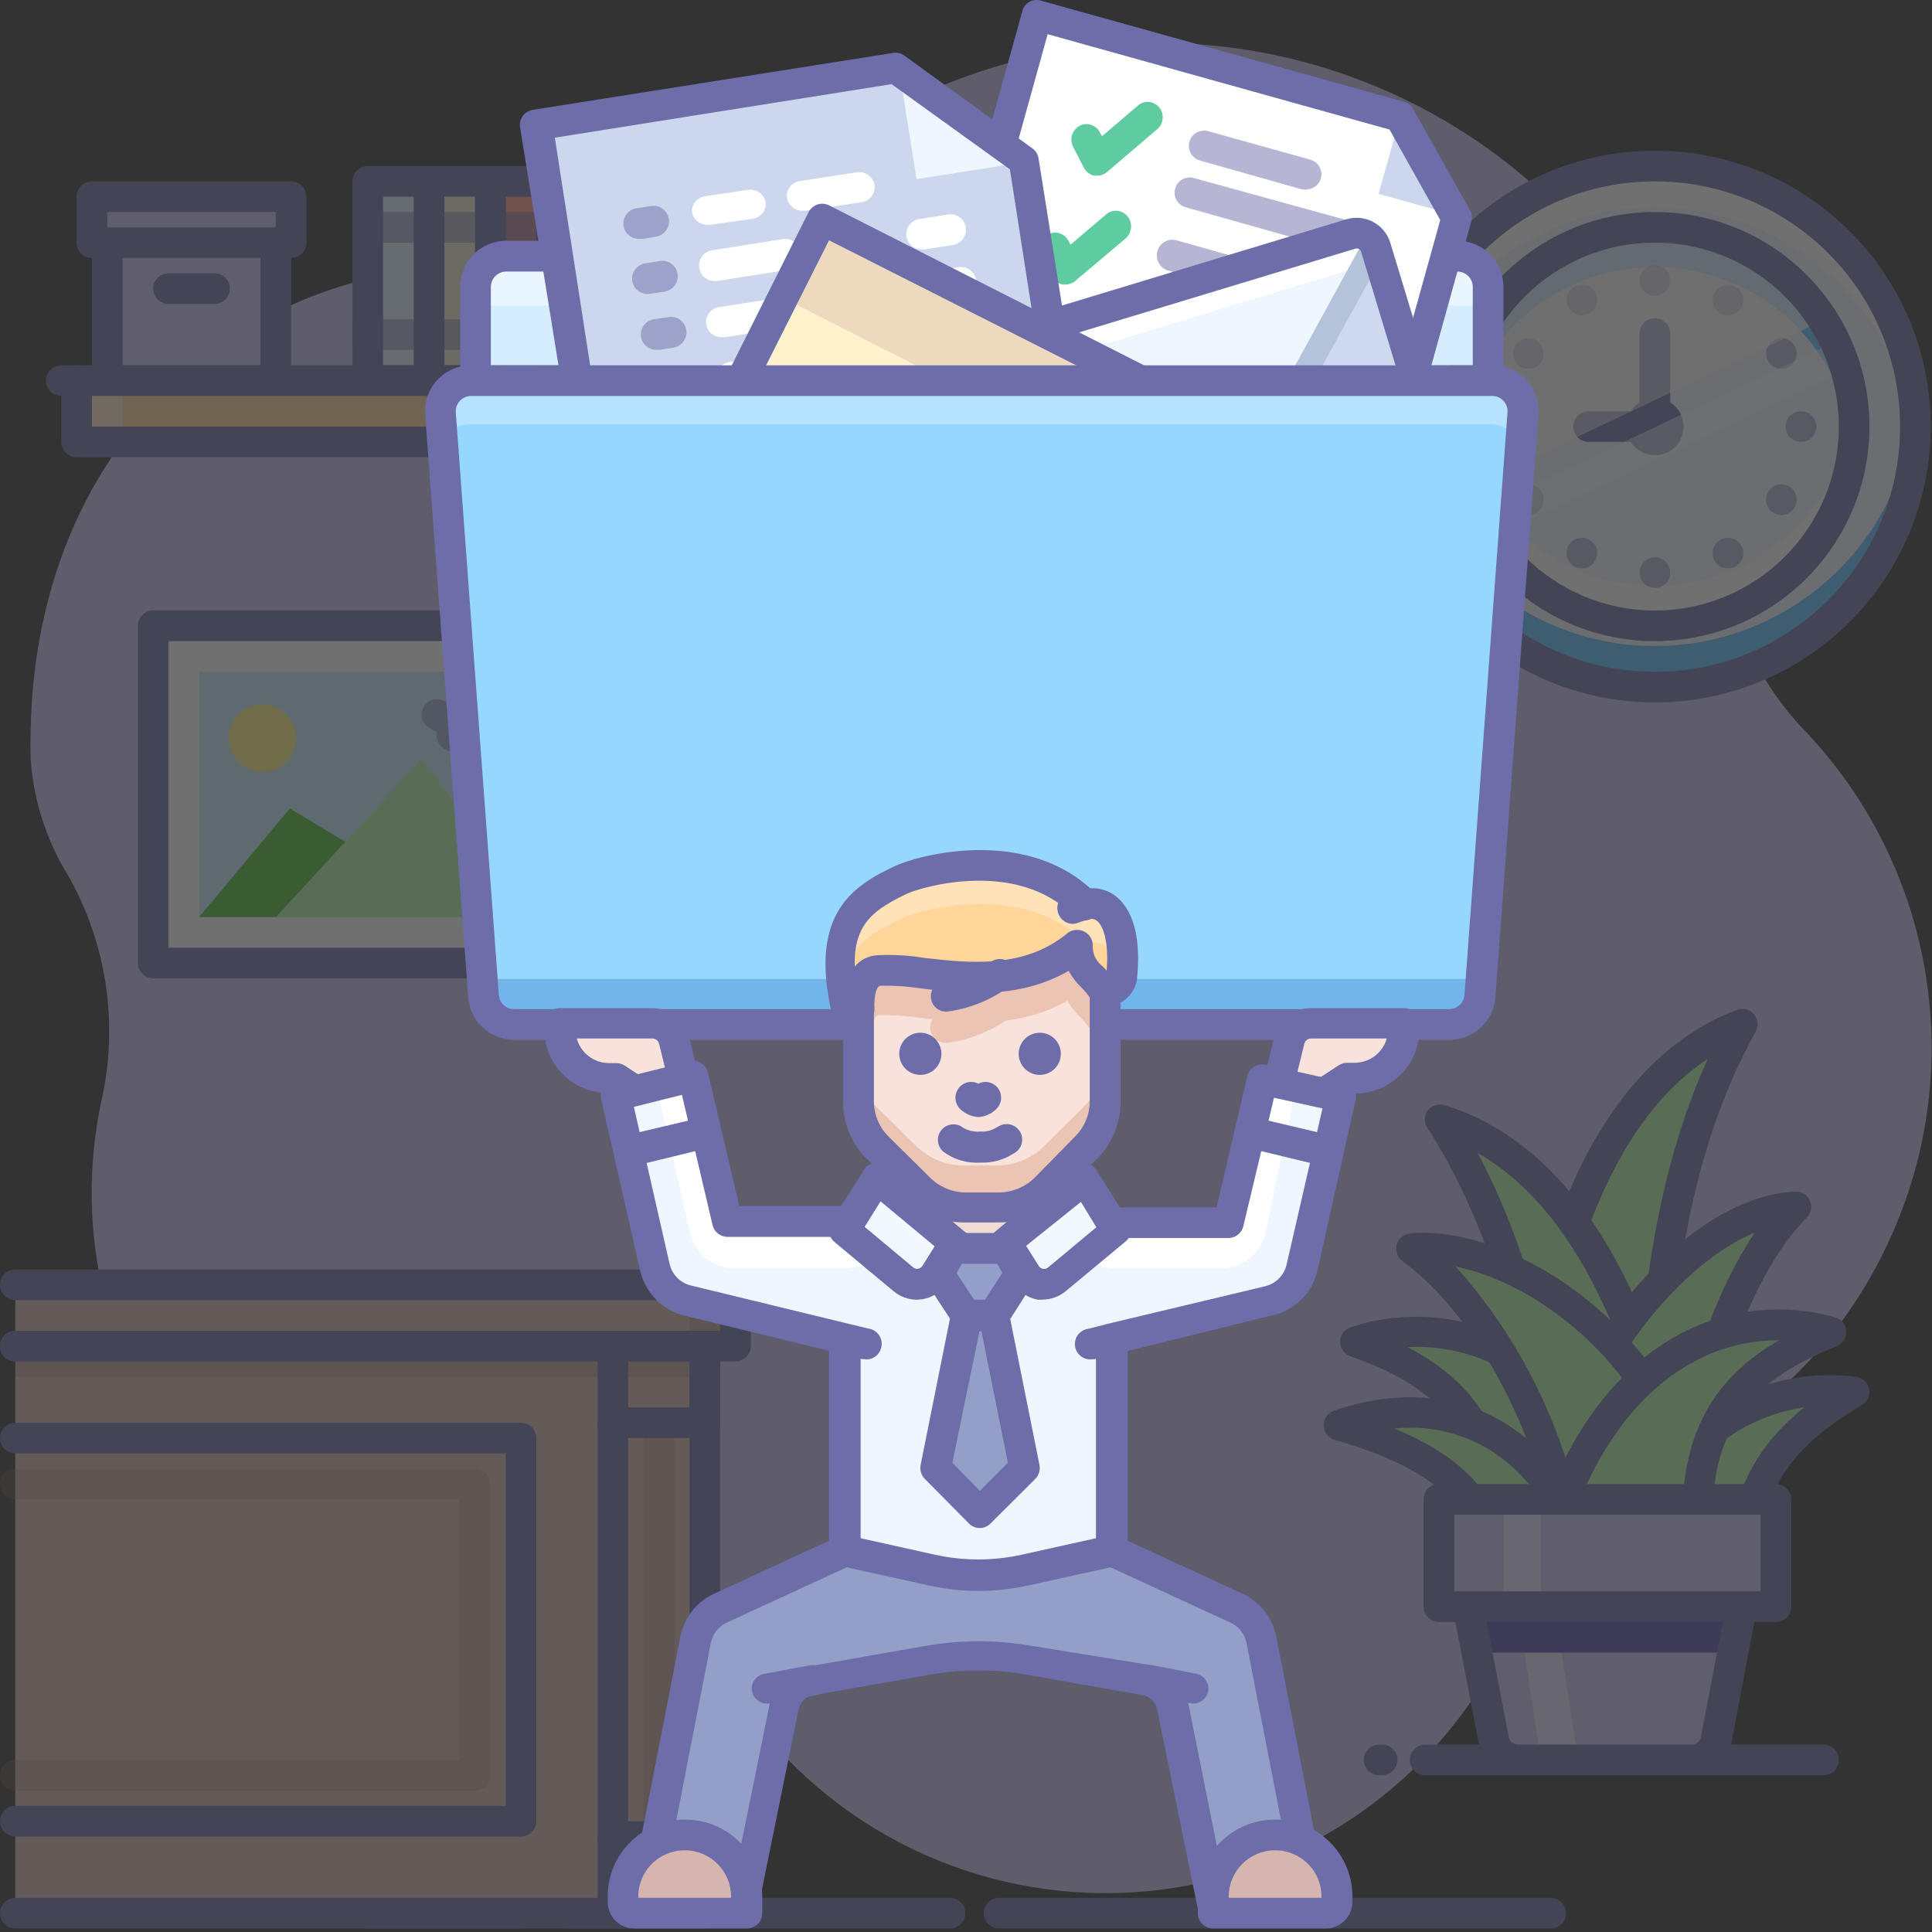 <?xml version="1.0" encoding="UTF-8"?>
<svg width="550px" height="550px" viewBox="0 0 550 550" version="1.1" xmlns="http://www.w3.org/2000/svg" xmlns:xlink="http://www.w3.org/1999/xlink">
    <rect x="0" y="0" width="550" height="550" fill="#333333" stroke="none"/>
    <title>6380212_files_folder_office_work_icon (1)</title>
    <g id="Grafická-značka" stroke="none" stroke-width="1" fill="none" fill-rule="evenodd">
        <g id="Artboard" transform="translate(-564, -1918)">
            <g id="6380212_files_folder_office_work_icon-(1)" transform="translate(564, 1918)">
                <g id="Group" opacity="0.3" transform="translate(0, 12)">
                    <path d="M536.551,343.811 C560.681,294.505 551.484,235.378 513.519,195.734 C500.39,181.932 492.212,164.162 490.268,145.211 C484.06,84.562 444.219,32.584 387.271,10.84 C330.323,-10.904 265.985,1.296 220.946,42.378 C201.132,60.036 174.636,68.233 148.315,64.847 C79,56.47 6.412,107.821 8.724,204.154 C9.562,215.98 13.276,227.423 19.543,237.487 C30.458,256.902 33.785,279.677 28.878,301.403 C20.951,338.277 30.186,376.755 53.985,406.012 C77.783,435.268 113.572,452.14 151.281,451.88 C177.058,451.647 201.618,462.827 218.372,482.42 C246.849,515.886 290.649,532.177 334.069,525.452 C377.49,518.727 414.312,489.95 431.335,449.437 C439.943,429.639 455.554,413.715 475.175,404.717 C501.974,392.002 523.628,370.514 536.551,343.811 Z" id="Path" fill="#C7BFF3" fill-rule="nonzero"></path>
                    <ellipse id="Oval" fill="#EEF6FF" fill-rule="nonzero" cx="471.118" cy="109.435" rx="74.157" ry="74.169"></ellipse>
                    <path d="M471.118,171.912 C432.458,171.873 400.313,142.136 397.266,103.589 C397.266,105.509 396.961,107.472 396.961,109.435 C396.961,150.398 430.162,183.605 471.118,183.605 C512.074,183.605 545.276,150.398 545.276,109.435 C545.276,107.472 545.276,105.509 544.97,103.589 C541.923,142.136 509.779,171.873 471.118,171.912 Z" id="Path" fill="#5CBEFF" fill-rule="nonzero"></path>
                    <path d="M471.118,46.959 C509.779,46.998 541.923,76.735 544.97,115.282 C544.97,113.362 545.276,111.399 545.276,109.435 C545.276,68.473 512.074,35.266 471.118,35.266 C430.162,35.266 396.961,68.473 396.961,109.435 C396.961,111.399 396.961,113.362 397.266,115.282 C400.313,76.735 432.458,46.998 471.118,46.959 Z" id="Path" fill="#FFFFFF" fill-rule="nonzero"></path>
                    <path d="M471.118,187.968 C427.753,187.968 392.598,152.808 392.598,109.435 C392.598,66.063 427.753,30.903 471.118,30.903 C514.483,30.903 549.638,66.063 549.638,109.435 C549.638,130.264 541.365,150.239 526.64,164.966 C511.915,179.694 491.943,187.968 471.118,187.968 Z M471.118,39.629 C432.571,39.629 401.323,70.882 401.323,109.435 C401.323,147.989 432.571,179.242 471.118,179.242 C509.665,179.242 540.913,147.989 540.913,109.435 C540.913,90.922 533.56,73.166 520.471,60.075 C507.382,46.984 489.629,39.629 471.118,39.629 Z" id="Shape" fill="#6D6DAA" fill-rule="nonzero"></path>
                    <ellipse id="Oval" fill="#EEF6FF" fill-rule="nonzero" cx="471.118" cy="109.435" rx="56.709" ry="56.718"></ellipse>
                    <path d="M471.118,154.81 C442.003,154.799 417.626,132.738 414.715,103.764 C414.503,105.647 414.401,107.541 414.409,109.435 C414.409,140.76 439.799,166.153 471.118,166.153 C502.437,166.153 527.827,140.76 527.827,109.435 C527.835,107.541 527.733,105.647 527.521,103.764 C524.61,132.738 500.233,154.799 471.118,154.81 L471.118,154.81 Z" id="Path" fill="#FFFFFF" fill-rule="nonzero"></path>
                    <path d="M471.118,64.061 C500.233,64.072 524.61,86.133 527.521,115.107 C527.733,113.224 527.835,111.33 527.827,109.435 C527.827,78.111 502.437,52.718 471.118,52.718 C439.799,52.718 414.409,78.111 414.409,109.435 C414.401,111.33 414.503,113.224 414.715,115.107 C417.626,86.133 442.003,64.072 471.118,64.061 L471.118,64.061 Z" id="Path" fill="#5CBEFF" fill-rule="nonzero"></path>
                    <path d="M471.118,52.718 C439.799,52.718 414.409,78.111 414.409,109.435 C414.408,115.549 415.41,121.622 417.376,127.411 L519.102,79.113 C508.697,62.662 490.582,52.697 471.118,52.718 L471.118,52.718 Z" id="Path" fill="#FFFFFF" fill-rule="nonzero" opacity="0.5"></path>
                    <path d="M471.118,117.594 C466.613,117.594 462.961,113.941 462.961,109.435 C462.961,104.93 466.613,101.277 471.118,101.277 C475.623,101.277 479.275,104.93 479.275,109.435 C479.275,111.599 478.416,113.674 476.886,115.205 C475.356,116.735 473.282,117.594 471.118,117.594 L471.118,117.594 Z M471.118,108.868 C470.805,108.868 470.551,109.122 470.551,109.435 C470.551,110.09 471.685,110.09 471.685,109.435 C471.685,109.122 471.431,108.868 471.118,108.868 Z" id="Shape" fill="#6D6DAA" fill-rule="nonzero"></path>
                    <path d="M471.118,113.798 C468.709,113.798 466.756,111.845 466.756,109.435 L466.756,82.953 C466.756,80.543 468.709,78.59 471.118,78.59 C473.527,78.59 475.48,80.543 475.48,82.953 L475.48,109.435 C475.48,111.845 473.527,113.798 471.118,113.798 Z" id="Path" fill="#6D6DAA" fill-rule="nonzero"></path>
                    <path d="M471.118,113.798 L452.23,113.798 C449.821,113.798 447.868,111.845 447.868,109.435 C447.868,107.026 449.821,105.073 452.23,105.073 L471.118,105.073 C473.527,105.073 475.48,107.026 475.48,109.435 C475.48,111.845 473.527,113.798 471.118,113.798 Z" id="Path" fill="#6D6DAA" fill-rule="nonzero"></path>
                    <g opacity="0.5" transform="translate(425.134, 63.444)" fill="#6D6DAA" fill-rule="nonzero" id="Path">
                        <path d="M45.984,8.776 C43.575,8.776 41.622,6.823 41.622,4.413 C41.615,2.955 42.337,1.589 43.546,0.774 C44.756,-0.042 46.293,-0.198 47.642,0.356 C48.172,0.593 48.659,0.918 49.081,1.316 C49.898,2.139 50.353,3.254 50.347,4.413 C50.347,6.823 48.393,8.776 45.984,8.776 L45.984,8.776 Z"></path>
                        <path d="M45.984,91.933 C44.231,91.926 42.653,90.87 41.977,89.252 C41.301,87.634 41.66,85.769 42.887,84.516 C44.132,83.263 46.009,82.884 47.642,83.557 C48.186,83.767 48.678,84.094 49.081,84.516 C49.887,85.329 50.342,86.426 50.347,87.57 C50.353,88.73 49.898,89.845 49.081,90.668 C48.659,91.066 48.172,91.391 47.642,91.628 C47.114,91.837 46.551,91.94 45.984,91.933 Z"></path>
                        <path d="M4.412,50.355 C3.828,50.354 3.249,50.235 2.711,50.006 C2.191,49.793 1.717,49.482 1.315,49.09 C0.917,48.667 0.593,48.18 0.356,47.65 C-0.05,46.582 -0.05,45.402 0.356,44.334 C0.582,43.798 0.908,43.31 1.315,42.894 C2.347,41.873 3.818,41.431 5.241,41.716 C5.53,41.757 5.81,41.845 6.07,41.978 C6.338,42.065 6.589,42.198 6.812,42.371 C7.056,42.51 7.277,42.686 7.466,42.894 C7.888,43.298 8.216,43.789 8.426,44.334 C9.098,45.967 8.719,47.845 7.466,49.09 C6.653,49.896 5.557,50.35 4.412,50.355 Z"></path>
                        <path d="M87.556,50.355 C86.986,50.348 86.423,50.229 85.898,50.006 C84.803,49.609 83.939,48.746 83.543,47.65 C83.076,46.594 83.076,45.39 83.543,44.334 C83.75,43.798 84.062,43.309 84.459,42.894 C84.673,42.697 84.907,42.521 85.157,42.371 C85.38,42.198 85.63,42.065 85.898,41.978 C86.158,41.845 86.438,41.757 86.727,41.716 C88.15,41.431 89.622,41.873 90.653,42.894 C91.061,43.31 91.386,43.798 91.613,44.334 C92.019,45.402 92.019,46.582 91.613,47.65 C91.376,48.18 91.051,48.667 90.653,49.09 C90.251,49.482 89.777,49.793 89.257,50.006 C88.719,50.235 88.141,50.354 87.556,50.355 L87.556,50.355 Z"></path>
                        <path d="M25.177,14.317 C24.609,14.324 24.046,14.22 23.519,14.012 C22.995,13.786 22.521,13.46 22.123,13.052 C21.29,12.236 20.819,11.12 20.814,9.954 C20.831,8.804 21.301,7.706 22.123,6.9 C23.368,5.647 25.245,5.268 26.878,5.94 C27.409,6.151 27.887,6.479 28.274,6.9 C29.08,7.713 29.534,8.81 29.539,9.954 C29.539,12.364 27.586,14.317 25.177,14.317 L25.177,14.317 Z"></path>
                        <path d="M66.792,86.349 C66.21,86.362 65.632,86.258 65.091,86.043 C64.559,85.833 64.082,85.505 63.695,85.084 C63.287,84.685 62.961,84.211 62.735,83.687 C62.527,83.16 62.423,82.597 62.43,82.03 C62.417,81.448 62.521,80.869 62.735,80.328 C63.297,78.986 64.491,78.013 65.918,77.733 C67.345,77.453 68.818,77.902 69.846,78.932 C71.098,80.177 71.477,82.054 70.805,83.687 C70.336,84.736 69.498,85.575 68.45,86.043 C67.922,86.252 67.359,86.356 66.792,86.349 L66.792,86.349 Z"></path>
                        <path d="M9.952,71.166 C8.802,71.149 7.704,70.679 6.899,69.857 C6.478,69.47 6.15,68.993 5.939,68.461 C5.716,67.936 5.597,67.373 5.59,66.803 C5.601,66.219 5.719,65.642 5.939,65.101 C6.15,64.57 6.478,64.092 6.899,63.705 C7.926,62.676 9.399,62.226 10.826,62.507 C12.254,62.787 13.447,63.76 14.009,65.101 C14.216,65.645 14.32,66.222 14.315,66.803 C14.322,67.37 14.218,67.933 14.009,68.461 C13.784,68.985 13.458,69.459 13.05,69.857 C12.663,70.278 12.185,70.606 11.654,70.817 C11.116,71.046 10.537,71.165 9.952,71.166 Z"></path>
                        <path d="M82.016,29.544 C81.434,29.556 80.856,29.453 80.315,29.238 C79.791,29.013 79.317,28.687 78.919,28.279 C78.102,27.455 77.647,26.341 77.654,25.181 C77.659,24.036 78.113,22.939 78.919,22.127 L79.573,21.56 L80.315,21.167 L81.144,20.905 C82.574,20.631 84.047,21.09 85.07,22.127 C85.892,22.932 86.362,24.03 86.378,25.181 C86.373,26.347 85.902,27.462 85.07,28.279 C84.671,28.687 84.197,29.013 83.674,29.238 C83.146,29.447 82.583,29.551 82.016,29.544 Z"></path>
                        <path d="M9.952,29.544 C9.385,29.551 8.822,29.447 8.295,29.238 C7.771,29.013 7.297,28.687 6.899,28.279 C5.208,26.577 5.208,23.829 6.899,22.127 C8.143,20.874 10.021,20.495 11.654,21.167 C12.185,21.378 12.663,21.706 13.05,22.127 C13.855,22.939 14.31,24.036 14.315,25.181 C14.321,26.341 13.866,27.455 13.05,28.279 C12.651,28.687 12.177,29.013 11.654,29.238 C11.113,29.453 10.534,29.556 9.952,29.544 Z"></path>
                        <path d="M82.016,71.166 C80.85,71.161 79.735,70.69 78.919,69.857 C78.511,69.459 78.185,68.985 77.959,68.461 C77.287,66.828 77.666,64.95 78.919,63.705 C80.62,62.014 83.368,62.014 85.07,63.705 C85.491,64.092 85.819,64.57 86.029,65.101 C86.249,65.642 86.367,66.219 86.378,66.803 C86.371,67.373 86.253,67.936 86.029,68.461 C85.819,68.993 85.491,69.47 85.07,69.857 C84.264,70.679 83.167,71.149 82.016,71.166 Z"></path>
                        <path d="M25.177,86.349 C24.609,86.356 24.046,86.252 23.519,86.043 C22.471,85.575 21.632,84.736 21.163,83.687 C20.94,83.163 20.821,82.6 20.814,82.03 C20.825,81.446 20.944,80.869 21.163,80.328 C21.374,79.796 21.702,79.319 22.123,78.932 C23.824,77.24 26.572,77.24 28.274,78.932 C29.527,80.177 29.905,82.054 29.233,83.687 C28.765,84.736 27.926,85.575 26.878,86.043 C26.337,86.258 25.758,86.362 25.177,86.349 L25.177,86.349 Z"></path>
                        <path d="M66.792,14.317 C66.21,14.33 65.632,14.226 65.091,14.012 C64.567,13.786 64.093,13.46 63.695,13.052 C62.003,11.35 62.003,8.602 63.695,6.9 C65.393,5.19 68.157,5.18 69.867,6.879 C71.578,8.577 71.588,11.341 69.889,13.052 C69.466,13.45 68.98,13.775 68.45,14.012 C67.922,14.22 67.359,14.324 66.792,14.317 L66.792,14.317 Z"></path>
                    </g>
                    <path d="M471.118,52.718 C439.799,52.718 414.409,78.111 414.409,109.435 C414.408,115.549 415.41,121.622 417.376,127.411 L519.102,79.113 C508.697,62.662 490.582,52.697 471.118,52.718 L471.118,52.718 Z" id="Path" fill="#FFFFFF" fill-rule="nonzero" opacity="0.5"></path>
                    <path d="M424.224,141.328 L525.428,93.336 C524.615,90.595 523.579,87.925 522.33,85.352 L419.993,133.868 C421.206,136.462 422.621,138.956 424.224,141.328 Z" id="Path" fill="#FFFFFF" fill-rule="nonzero" opacity="0.5"></path>
                    <path d="M471.118,170.516 C437.39,170.516 410.047,143.169 410.047,109.435 C410.047,75.702 437.39,48.355 471.118,48.355 C504.847,48.355 532.189,75.702 532.189,109.435 C532.189,125.635 525.755,141.171 514.302,152.626 C502.849,164.081 487.315,170.516 471.118,170.516 L471.118,170.516 Z M471.118,57.081 C442.208,57.081 418.772,80.521 418.772,109.435 C418.772,138.35 442.208,161.79 471.118,161.79 C500.028,161.79 523.465,138.35 523.465,109.435 C523.465,80.521 500.028,57.081 471.118,57.081 Z" id="Shape" fill="#6D6DAA" fill-rule="nonzero"></path>
                    <rect id="Rectangle" fill="#FFFFFF" fill-rule="nonzero" x="43.622" y="166.153" width="122.142" height="95.984"></rect>
                    <path d="M165.764,266.5 L43.622,266.5 C41.213,266.5 39.26,264.547 39.26,262.137 L39.26,166.153 C39.26,163.744 41.213,161.79 43.622,161.79 L165.764,161.79 C168.173,161.79 170.126,163.744 170.126,166.153 L170.126,262.137 C170.126,264.547 168.173,266.5 165.764,266.5 Z M47.984,257.774 L161.402,257.774 L161.402,170.516 L47.984,170.516 L47.984,257.774 Z" id="Shape" fill="#6D6DAA" fill-rule="nonzero"></path>
                    <rect id="Rectangle" fill="#C7E9FF" fill-rule="nonzero" x="56.709" y="179.242" width="95.969" height="69.806"></rect>
                    <polygon id="Path" fill="#B1F1A8" fill-rule="nonzero" points="152.677 249.048 56.709 249.048 82.533 218.159 98.28 227.627 120.179 203.892"></polygon>
                    <polygon id="Path" fill="#48BC33" fill-rule="nonzero" points="56.709 249.048 82.533 218.159 98.28 227.627 78.563 249.048"></polygon>
                    <path d="M130.386,202.147 C125.806,202.147 124.628,199.399 124.366,198.221 C124.258,197.615 124.258,196.994 124.366,196.388 L122.142,195.167 C120.184,193.988 119.467,191.499 120.498,189.46 C121.529,187.42 123.958,186.522 126.068,187.401 C127.813,188.273 129.296,189.058 130.43,189.844 C131.739,189.015 133.265,188.186 135.097,187.27 C136.499,186.427 138.253,186.438 139.644,187.299 C141.034,188.16 141.825,189.726 141.695,191.357 C141.564,192.987 140.533,194.407 139.023,195.036 L136.624,196.345 C136.799,198.003 136.186,199.647 134.97,200.786 C133.753,201.926 132.073,202.43 130.43,202.147 L130.386,202.147 Z" id="Shape" fill="#6D6DA8" fill-rule="nonzero" opacity="0.5"></path>
                    <ellipse id="Oval" fill="#FFF27D" fill-rule="nonzero" cx="74.725" cy="198.133" rx="9.597" ry="9.598"></ellipse>
                    <path d="M519.102,493.371 L405.685,493.371 C403.276,493.371 401.323,491.418 401.323,489.008 C401.323,486.599 403.276,484.645 405.685,484.645 L519.102,484.645 C521.512,484.645 523.465,486.599 523.465,489.008 C523.465,491.418 521.512,493.371 519.102,493.371 Z" id="Path" fill="#6D6DAA" fill-rule="nonzero"></path>
                    <path d="M393.471,493.371 L392.598,493.371 C390.189,493.371 388.236,491.418 388.236,489.008 C388.236,486.599 390.189,484.645 392.598,484.645 L393.471,484.645 C395.88,484.645 397.833,486.599 397.833,489.008 C397.833,491.418 395.88,493.371 393.471,493.371 Z" id="Path" fill="#6D6DAA" fill-rule="nonzero"></path>
                    <path d="M148.315,537 L104.693,537 C102.284,537 100.331,535.047 100.331,532.637 C100.331,530.228 102.284,528.274 104.693,528.274 L148.315,528.274 C150.724,528.274 152.677,530.228 152.677,532.637 C152.677,535.047 150.724,537 148.315,537 Z" id="Path" fill="#6D6DAA" fill-rule="nonzero"></path>
                    <path d="M270.457,537 L161.402,537 C158.992,537 157.039,535.047 157.039,532.637 C157.039,530.228 158.992,528.274 161.402,528.274 L270.457,528.274 C272.866,528.274 274.819,530.228 274.819,532.637 C274.819,535.047 272.866,537 270.457,537 Z" id="Path" fill="#6D6DAA" fill-rule="nonzero"></path>
                    <path d="M441.455,537 L284.416,537 C282.007,537 280.054,535.047 280.054,532.637 C280.054,530.228 282.007,528.274 284.416,528.274 L441.455,528.274 C443.864,528.274 445.817,530.228 445.817,532.637 C445.817,535.047 443.864,537 441.455,537 Z" id="Path" fill="#6D6DAA" fill-rule="nonzero"></path>
                    <path d="M495.983,279.589 C469.809,326.403 468.763,386.174 469.809,446.95 L432.992,449.393 C431.466,350.137 456.941,294.03 495.983,279.589 Z" id="Path" fill="#B1F1A8" fill-rule="nonzero"></path>
                    <path d="M432.862,453.756 C431.76,453.752 430.7,453.331 429.895,452.578 C429.02,451.766 428.515,450.631 428.499,449.437 C426.711,319.989 469.068,284.868 494.5,275.488 C496.206,274.864 498.121,275.364 499.305,276.742 C500.489,278.121 500.695,280.089 499.821,281.683 C474.433,327.275 473.125,385.869 474.041,446.906 C474.045,449.217 472.247,451.13 469.94,451.269 L433.167,453.712 L432.862,453.756 Z M486.168,289.449 C454.367,310.304 436.744,365.625 437.18,444.725 L465.229,442.892 C464.531,387.222 466.058,333.689 486.168,289.449 Z" id="Shape" fill="#6D6DAA" fill-rule="nonzero"></path>
                    <path d="M410.047,307.031 C439.187,352.057 444.247,411.741 447.344,472.342 L484.205,472.342 C479.145,373.217 450.092,318.855 410.047,307.031 Z" id="Path" fill="#B1F1A8" fill-rule="nonzero"></path>
                    <path d="M484.205,476.705 L447.344,476.705 C444.935,476.705 442.982,474.751 442.982,472.342 C439.841,411.261 434.737,353.016 406.383,309.169 C405.346,307.674 405.346,305.691 406.383,304.195 C407.48,302.724 409.38,302.096 411.138,302.625 C437.311,310.347 481.718,342.589 488.392,471.905 C488.429,473.093 488.007,474.249 487.215,475.134 C486.465,476.043 485.379,476.609 484.205,476.705 Z M451.488,467.979 L479.843,467.979 C474.913,389.01 453.669,334.954 420.647,316.237 C443.593,359.081 448.609,412.395 451.575,467.979 L451.488,467.979 Z" id="Shape" fill="#6D6DAA" fill-rule="nonzero"></path>
                    <path d="M511.12,331.507 C489.614,353.322 479.101,400.223 479.188,420.903 L437.704,419.856 C450.267,369.334 484.205,333.078 511.12,331.507 Z" id="Path" fill="#B1F1A8" fill-rule="nonzero"></path>
                    <path d="M479.188,425.266 L479.188,425.266 L437.747,424.219 C436.422,424.191 435.181,423.563 434.375,422.51 C433.569,421.458 433.285,420.096 433.603,418.809 C445.948,369.203 479.93,328.933 510.989,327.188 C512.79,327.084 514.469,328.1 515.213,329.744 C515.957,331.387 515.613,333.319 514.348,334.605 C493.758,355.503 483.812,401.183 483.812,420.903 C483.812,423.313 481.859,425.266 479.45,425.266 L479.188,425.266 Z M443.331,415.624 L474.957,416.453 C476.004,397.562 483.681,362.353 499.603,338.837 C478.752,347.65 454.673,375.573 443.331,415.624 Z" id="Shape" fill="#6D6DAA" fill-rule="nonzero"></path>
                    <path d="M527.827,384.298 C501.654,399.525 493.802,416.846 498.295,444.899 L456.461,464.227 C460.3,407.509 492.929,379.935 527.827,384.298 Z" id="Path" fill="#B1F1A8" fill-rule="nonzero"></path>
                    <path d="M456.461,468.677 C455.576,468.688 454.709,468.429 453.975,467.935 C452.709,467.062 451.996,465.587 452.099,464.052 C454.193,433.076 465.186,407.989 482.634,393.417 C495.321,382.734 511.898,377.846 528.35,379.935 C530.211,380.159 531.721,381.546 532.102,383.382 C532.473,385.203 531.65,387.059 530.051,388.007 C505.754,402.274 498.295,417.5 502.57,444.157 C502.893,446.085 501.895,447.993 500.127,448.826 L458.293,468.153 C457.725,468.453 457.102,468.632 456.461,468.677 L456.461,468.677 Z M513.606,388.661 C504.276,389.997 495.51,393.927 488.305,400.005 C473.91,411.916 464.488,431.985 461.478,457.072 L493.496,442.238 C490.443,418.94 496.463,402.535 513.606,388.661 Z" id="Shape" fill="#6D6DAA" fill-rule="nonzero"></path>
                    <path d="M385.924,369.944 C414.409,379.935 425.62,395.293 426.667,423.565 L471.467,434.428 C456.636,379.543 419.426,358.95 385.924,369.944 Z" id="Path" fill="#B1F1A8" fill-rule="nonzero"></path>
                    <path d="M471.467,438.878 C471.119,438.92 470.768,438.92 470.42,438.878 L425.62,427.927 C423.721,427.459 422.365,425.782 422.305,423.826 C421.302,396.864 411.051,383.382 384.485,374.133 C382.695,373.544 381.485,371.873 381.485,369.988 C381.485,368.103 382.695,366.432 384.485,365.843 C400.184,360.669 417.326,362.249 431.815,370.206 C452.012,381.07 467.541,403.582 475.437,433.556 C475.908,435.1 475.489,436.778 474.346,437.918 C473.532,438.573 472.511,438.913 471.467,438.878 Z M430.855,420.161 L465.098,428.495 C457.29,404.455 444.16,386.567 427.714,377.71 C419.482,373.129 410.118,370.98 400.712,371.515 C420.211,381.637 429.285,396.602 430.855,420.161 Z" id="Shape" fill="#6D6DAA" fill-rule="nonzero"></path>
                    <path d="M401.846,343.505 C426.493,361.742 442.677,400.528 445.817,420.947 L483.55,419.245 C475.219,369.77 428.848,340.669 401.846,343.505 Z" id="Path" fill="#B1F1A8" fill-rule="nonzero"></path>
                    <path d="M445.817,425.31 C443.642,425.334 441.781,423.752 441.455,421.601 C438.489,401.75 423.134,364.534 399.229,346.996 C397.777,345.923 397.136,344.067 397.615,342.327 C398.096,340.58 399.607,339.313 401.41,339.142 C430.026,336.263 479.101,366.498 487.869,418.547 C488.069,419.774 487.735,421.028 486.953,421.994 C486.17,422.962 485.012,423.549 483.769,423.608 L445.992,425.31 L445.817,425.31 Z M414.409,348.566 C431.636,367.835 443.649,391.189 449.307,416.409 L478.185,415.144 C469.766,377.492 438.402,353.409 414.409,348.566 Z" id="Shape" fill="#6D6DAA" fill-rule="nonzero"></path>
                    <path d="M521.24,367.283 C493.278,378.496 482.765,394.464 483.071,422.823 L438.838,435.912 C451.008,380.154 487.258,357.859 521.24,367.283 Z" id="Path" fill="#B1F1A8" fill-rule="nonzero"></path>
                    <path d="M438.838,440.144 C437.721,440.151 436.643,439.729 435.828,438.966 C434.717,437.915 434.237,436.359 434.563,434.864 C441.193,404.324 455.676,381.332 475.306,369.421 C489.445,360.853 506.503,358.531 522.418,363.007 C524.213,363.516 525.485,365.111 525.584,366.974 C525.682,368.838 524.585,370.558 522.854,371.253 C496.681,381.724 487.127,395.686 487.433,422.692 C487.512,424.695 486.217,426.495 484.292,427.055 L440.059,440.144 C439.654,440.201 439.243,440.201 438.838,440.144 L438.838,440.144 Z M506.016,369.552 C496.772,369.59 487.717,372.171 479.843,377.012 C463.833,386.654 451.575,405.109 444.945,429.367 L478.796,419.463 C479.275,395.86 487.52,380.503 506.583,369.465 L506.016,369.552 Z" id="Shape" fill="#6D6DAA" fill-rule="nonzero"></path>
                    <path d="M380.908,393.81 C420.168,404.804 429.939,422.125 422.698,451.225 L459.689,466.452 C453.669,407.16 422.523,379.543 380.908,393.81 Z" id="Path" fill="#B1F1A8" fill-rule="nonzero"></path>
                    <path d="M459.689,470.815 C459.119,470.808 458.556,470.689 458.031,470.466 L421.04,455.283 C419.015,454.475 417.897,452.295 418.423,450.178 C424.399,426.4 419.949,409.341 379.73,397.823 C378.017,397.227 376.851,395.633 376.803,393.819 C376.754,392.006 377.833,390.352 379.512,389.665 C398.095,383.295 415.369,384.735 429.415,393.766 C448.609,406.069 460.562,431.025 464.095,466.016 C464.243,467.54 463.581,469.03 462.35,469.942 C461.583,470.518 460.648,470.824 459.689,470.815 Z M427.758,448.608 L454.454,459.558 C450.441,431.549 439.972,410.912 424.661,401.096 C416.412,395.901 406.652,393.642 396.961,394.682 C423.745,405.72 433.123,422.474 427.758,448.608 Z" id="Shape" fill="#6D6DAA" fill-rule="nonzero"></path>
                    <path d="M481.544,489.008 L432.164,489.008 C428.776,489.025 425.859,486.622 425.228,483.293 L417.463,443.067 L496.244,443.067 L488.567,483.293 C487.93,486.654 484.964,489.068 481.544,489.008 L481.544,489.008 Z" id="Path" fill="#C9C1F5"></path>
                    <polygon id="Path" fill="#FFFFFF" opacity="0.5" points="449.263 489.008 438.663 489.008 431.597 443.067 442.197 443.067"></polygon>
                    <polygon id="Path" fill="#554DAD" points="494.194 458.468 496.244 445.379 417.463 445.379 419.513 458.468"></polygon>
                    <path d="M481.544,493.371 L432.164,493.371 C426.666,493.384 421.937,489.48 420.909,484.078 L413.188,443.896 C412.735,441.535 414.276,439.253 416.634,438.791 C417.774,438.56 418.959,438.795 419.926,439.442 C420.892,440.089 421.56,441.096 421.782,442.238 L429.503,482.464 C429.737,483.744 430.863,484.666 432.164,484.645 L481.544,484.645 C482.845,484.666 483.97,483.744 484.205,482.464 L491.926,442.238 C492.147,441.096 492.815,440.089 493.782,439.442 C494.748,438.795 495.933,438.56 497.073,438.791 C499.432,439.253 500.973,441.535 500.519,443.896 L492.929,484.078 C491.892,489.529 487.091,493.448 481.544,493.371 L481.544,493.371 Z" id="Path" fill="#6D6DAA" fill-rule="nonzero"></path>
                    <rect id="Rectangle" fill="#C9C1F5" fill-rule="nonzero" x="409.611" y="414.839" width="95.969" height="30.54"></rect>
                    <rect id="Rectangle" fill="#FFFFFF" fill-rule="nonzero" opacity="0.5" x="428.063" y="414.839" width="10.6" height="30.54"></rect>
                    <path d="M505.58,449.742 L409.611,449.742 C407.202,449.742 405.249,447.789 405.249,445.379 L405.249,414.839 C405.249,412.429 407.202,410.476 409.611,410.476 L505.58,410.476 C507.989,410.476 509.942,412.429 509.942,414.839 L509.942,445.379 C509.942,447.789 507.989,449.742 505.58,449.742 Z M413.973,441.016 L501.217,441.016 L501.217,419.202 L413.973,419.202 L413.973,441.016 Z" id="Shape" fill="#6D6DAA" fill-rule="nonzero"></path>
                    <rect id="Rectangle" fill="#E0F3FF" fill-rule="nonzero" x="174.488" y="39.629" width="17.449" height="56.718"></rect>
                    <path d="M191.937,100.71 L174.488,100.71 C172.079,100.71 170.126,98.756 170.126,96.347 L170.126,39.629 C170.126,37.219 172.079,35.266 174.488,35.266 L191.937,35.266 C194.346,35.266 196.299,37.219 196.299,39.629 L196.299,96.347 C196.299,98.756 194.346,100.71 191.937,100.71 Z M178.85,91.984 L187.575,91.984 L187.575,43.992 L178.85,43.992 L178.85,91.984 Z" id="Shape" fill="#6D6DAA" fill-rule="nonzero"></path>
                    <rect id="Rectangle" fill="#FF968C" fill-rule="nonzero" x="139.591" y="39.629" width="17.449" height="56.718"></rect>
                    <path d="M157.039,100.71 L139.591,100.71 C137.181,100.71 135.228,98.756 135.228,96.347 L135.228,39.629 C135.228,37.219 137.181,35.266 139.591,35.266 L157.039,35.266 C159.449,35.266 161.402,37.219 161.402,39.629 L161.402,96.347 C161.402,98.756 159.449,100.71 157.039,100.71 Z M143.953,91.984 L152.677,91.984 L152.677,43.992 L143.953,43.992 L143.953,91.984 Z" id="Shape" fill="#6D6DAA" fill-rule="nonzero"></path>
                    <rect id="Rectangle" fill="#FF968C" fill-rule="nonzero" x="157.039" y="39.629" width="17.449" height="56.718"></rect>
                    <path d="M174.488,100.71 L157.039,100.71 C154.63,100.71 152.677,98.756 152.677,96.347 L152.677,39.629 C152.677,37.219 154.63,35.266 157.039,35.266 L174.488,35.266 C176.897,35.266 178.85,37.219 178.85,39.629 L178.85,96.347 C178.85,98.756 176.897,100.71 174.488,100.71 Z M161.402,91.984 L170.126,91.984 L170.126,43.992 L161.402,43.992 L161.402,91.984 Z" id="Shape" fill="#6D6DAA" fill-rule="nonzero"></path>
                    <rect id="Rectangle" fill="#F2EED5" fill-rule="nonzero" transform="translate(130.866, 67.988) rotate(180) translate(-130.866, -67.988) " x="122.142" y="39.629" width="17.449" height="56.718"></rect>
                    <path d="M139.591,100.71 L122.142,100.71 C119.733,100.71 117.78,98.756 117.78,96.347 L117.78,39.629 C117.78,37.219 119.733,35.266 122.142,35.266 L139.591,35.266 C142,35.266 143.953,37.219 143.953,39.629 L143.953,96.347 C143.953,98.756 142,100.71 139.591,100.71 Z M126.504,91.984 L135.228,91.984 L135.228,43.992 L126.504,43.992 L126.504,91.984 Z" id="Shape" fill="#6D6DAA" fill-rule="nonzero"></path>
                    <rect id="Rectangle" fill="#E0F3FF" fill-rule="nonzero" transform="translate(113.417, 67.988) rotate(180) translate(-113.417, -67.988) " x="104.693" y="39.629" width="17.449" height="56.718"></rect>
                    <path d="M122.142,100.71 L104.693,100.71 C102.284,100.71 100.331,98.756 100.331,96.347 L100.331,39.629 C100.331,37.219 102.284,35.266 104.693,35.266 L122.142,35.266 C124.551,35.266 126.504,37.219 126.504,39.629 L126.504,96.347 C126.504,98.756 124.551,100.71 122.142,100.71 Z M109.055,91.984 L117.78,91.984 L117.78,43.992 L109.055,43.992 L109.055,91.984 Z" id="Shape" fill="#6D6DAA" fill-rule="nonzero"></path>
                    <rect id="Rectangle" fill="#C9C1F5" fill-rule="nonzero" x="30.535" y="57.081" width="47.984" height="39.266"></rect>
                    <path d="M78.52,100.71 L30.535,100.71 C28.126,100.71 26.173,98.756 26.173,96.347 L26.173,57.081 C26.173,54.671 28.126,52.718 30.535,52.718 L78.52,52.718 C80.929,52.718 82.882,54.671 82.882,57.081 L82.882,96.347 C82.882,98.756 80.929,100.71 78.52,100.71 Z M34.898,91.984 L74.157,91.984 L74.157,61.444 L34.898,61.444 L34.898,91.984 Z" id="Shape" fill="#6D6DAA" fill-rule="nonzero"></path>
                    <rect id="Rectangle" fill="#C9C1F5" fill-rule="nonzero" x="26.173" y="43.992" width="56.709" height="13.089"></rect>
                    <path d="M82.882,61.444 L26.173,61.444 C23.764,61.444 21.811,59.49 21.811,57.081 L21.811,43.992 C21.811,41.582 23.764,39.629 26.173,39.629 L82.882,39.629 C85.291,39.629 87.244,41.582 87.244,43.992 L87.244,57.081 C87.244,59.49 85.291,61.444 82.882,61.444 Z M30.535,52.718 L78.52,52.718 L78.52,48.355 L30.535,48.355 L30.535,52.718 Z" id="Shape" fill="#6D6DAA" fill-rule="nonzero"></path>
                    <path d="M61.071,74.532 L47.984,74.532 C45.575,74.532 43.622,72.579 43.622,70.169 C43.622,67.76 45.575,65.806 47.984,65.806 L61.071,65.806 C63.48,65.806 65.433,67.76 65.433,70.169 C65.433,72.579 63.48,74.532 61.071,74.532 Z" id="Path" fill="#6D6DAA" fill-rule="nonzero"></path>
                    <g opacity="0.5" transform="translate(100.331, 48.355)" fill="#6D6DAA" fill-rule="nonzero" id="Path">
                        <path d="M74.157,8.726 L56.709,8.726 C54.299,8.726 52.346,6.772 52.346,4.363 C52.346,1.953 54.299,0 56.709,0 L74.157,0 C76.567,0 78.52,1.953 78.52,4.363 C78.52,6.772 76.567,8.726 74.157,8.726 Z"></path>
                        <path d="M74.157,39.266 L56.709,39.266 C54.299,39.266 52.346,37.313 52.346,34.903 C52.346,32.494 54.299,30.54 56.709,30.54 L74.157,30.54 C76.567,30.54 78.52,32.494 78.52,34.903 C78.52,37.313 76.567,39.266 74.157,39.266 Z"></path>
                        <path d="M91.606,8.726 L74.157,8.726 C71.748,8.726 69.795,6.772 69.795,4.363 C69.795,1.953 71.748,0 74.157,0 L91.606,0 C94.015,0 95.969,1.953 95.969,4.363 C95.969,6.772 94.015,8.726 91.606,8.726 Z"></path>
                        <path d="M91.606,39.266 L74.157,39.266 C71.748,39.266 69.795,37.313 69.795,34.903 C69.795,32.494 71.748,30.54 74.157,30.54 L91.606,30.54 C94.015,30.54 95.969,32.494 95.969,34.903 C95.969,37.313 94.015,39.266 91.606,39.266 Z"></path>
                        <path d="M56.709,8.726 L39.26,8.726 C36.851,8.726 34.898,6.772 34.898,4.363 C34.898,1.953 36.851,0 39.26,0 L56.709,0 C59.118,0 61.071,1.953 61.071,4.363 C61.071,6.772 59.118,8.726 56.709,8.726 Z"></path>
                        <path d="M56.709,39.266 L39.26,39.266 C36.851,39.266 34.898,37.313 34.898,34.903 C34.898,32.494 36.851,30.54 39.26,30.54 L56.709,30.54 C59.118,30.54 61.071,32.494 61.071,34.903 C61.071,37.313 59.118,39.266 56.709,39.266 Z"></path>
                        <path d="M21.811,8.726 L4.362,8.726 C1.953,8.726 0,6.772 0,4.363 C0,1.953 1.953,0 4.362,0 L21.811,0 C24.22,0 26.173,1.953 26.173,4.363 C26.173,6.772 24.22,8.726 21.811,8.726 Z"></path>
                        <path d="M21.811,39.266 L4.362,39.266 C1.953,39.266 0,37.313 0,34.903 C0,32.494 1.953,30.54 4.362,30.54 L21.811,30.54 C24.22,30.54 26.173,32.494 26.173,34.903 C26.173,37.313 24.22,39.266 21.811,39.266 Z"></path>
                        <path d="M39.26,8.726 L21.811,8.726 C19.402,8.726 17.449,6.772 17.449,4.363 C17.449,1.953 19.402,0 21.811,0 L39.26,0 C41.669,0 43.622,1.953 43.622,4.363 C43.622,6.772 41.669,8.726 39.26,8.726 Z"></path>
                        <path d="M39.26,39.266 L21.811,39.266 C19.402,39.266 17.449,37.313 17.449,34.903 C17.449,32.494 19.402,30.54 21.811,30.54 L39.26,30.54 C41.669,30.54 43.622,32.494 43.622,34.903 C43.622,37.313 41.669,39.266 39.26,39.266 Z"></path>
                    </g>
                    <path d="M21.811,100.71 L17.449,100.71 C15.04,100.71 13.087,98.756 13.087,96.347 C13.087,93.937 15.04,91.984 17.449,91.984 L21.811,91.984 C24.22,91.984 26.173,93.937 26.173,96.347 C26.173,98.756 24.22,100.71 21.811,100.71 Z" id="Path" fill="#6D6DAA" fill-rule="nonzero"></path>
                    <path d="M209.386,100.71 L205.024,100.71 C202.614,100.71 200.661,98.756 200.661,96.347 C200.661,93.937 202.614,91.984 205.024,91.984 L209.386,91.984 C211.795,91.984 213.748,93.937 213.748,96.347 C213.748,98.756 211.795,100.71 209.386,100.71 Z" id="Path" fill="#6D6DAA" fill-rule="nonzero"></path>
                    <rect id="Rectangle" fill="#FFD599" fill-rule="nonzero" x="21.811" y="96.347" width="183.213" height="17.452"></rect>
                    <rect id="Rectangle" fill="#633D3D" fill-rule="nonzero" opacity="0.2" x="191.937" y="96.347" width="13.087" height="17.452"></rect>
                    <rect id="Rectangle" fill="#FFFFFF" fill-rule="nonzero" opacity="0.5" x="21.811" y="96.347" width="13.087" height="17.452"></rect>
                    <path d="M205.024,118.161 L21.811,118.161 C19.402,118.161 17.449,116.208 17.449,113.798 L17.449,96.347 C17.449,93.937 19.402,91.984 21.811,91.984 L205.024,91.984 C207.433,91.984 209.386,93.937 209.386,96.347 L209.386,113.798 C209.386,116.208 207.433,118.161 205.024,118.161 Z M26.173,109.435 L200.661,109.435 L200.661,100.71 L26.173,100.71 L26.173,109.435 Z" id="Shape" fill="#6D6DAA" fill-rule="nonzero"></path>
                    <g transform="translate(0, 349.395)" fill-rule="nonzero">
                        <rect id="Rectangle" fill="#D6B5B0" x="4.362" y="4.363" width="205.024" height="17.452"></rect>
                        <rect id="Rectangle" fill="#93765F" opacity="0.3" x="196.299" y="4.363" width="13.087" height="17.452"></rect>
                        <path d="M209.386,26.177 L4.362,26.177 C1.953,26.177 0,24.224 0,21.815 C0,19.405 1.953,17.452 4.362,17.452 L205.024,17.452 L205.024,8.726 L4.362,8.726 C1.953,8.726 0,6.772 0,4.363 C0,1.953 1.953,0 4.362,0 L209.386,0 C211.795,0 213.748,1.953 213.748,4.363 L213.748,21.815 C213.748,24.224 211.795,26.177 209.386,26.177 Z" id="Path" fill="#6D6DAA"></path>
                        <rect id="Rectangle" fill="#D6B5B0" x="4.362" y="21.815" width="196.299" height="161.427"></rect>
                        <rect id="Rectangle" fill="#93765F" opacity="0.3" x="4.362" y="17.452" width="196.299" height="13.089"></rect>
                        <path d="M200.661,187.605 L4.362,187.605 C1.953,187.605 0,185.651 0,183.242 C0,180.832 1.953,178.879 4.362,178.879 L196.299,178.879 L196.299,26.177 L4.362,26.177 C1.953,26.177 0,24.224 0,21.815 C0,19.405 1.953,17.452 4.362,17.452 L200.661,17.452 C203.071,17.452 205.024,19.405 205.024,21.815 L205.024,183.242 C205.024,185.651 203.071,187.605 200.661,187.605 Z" id="Path" fill="#6D6DAA"></path>
                        <path d="M148.315,161.427 L4.362,161.427 C1.953,161.427 0,159.474 0,157.065 C0,154.655 1.953,152.702 4.362,152.702 L143.953,152.702 L143.953,52.355 L4.362,52.355 C1.953,52.355 0,50.402 0,47.992 C0,45.582 1.953,43.629 4.362,43.629 L148.315,43.629 C150.724,43.629 152.677,45.582 152.677,47.992 L152.677,157.065 C152.677,159.474 150.724,161.427 148.315,161.427 Z" id="Path" fill="#6D6DAA"></path>
                        <path d="M135.228,148.339 L4.362,148.339 C1.953,148.339 0,146.385 0,143.976 C0,141.566 1.953,139.613 4.362,139.613 L130.866,139.613 L130.866,65.444 L4.362,65.444 C1.953,65.444 0,63.49 0,61.081 C0,58.671 1.953,56.718 4.362,56.718 L135.228,56.718 C137.638,56.718 139.591,58.671 139.591,61.081 L139.591,143.976 C139.591,146.385 137.638,148.339 135.228,148.339 Z" id="Path" fill="#91765F" opacity="0.3"></path>
                        <path d="M187.575,165.79 C185.166,165.79 183.213,163.837 183.213,161.427 L183.213,43.629 C183.213,41.219 185.166,39.266 187.575,39.266 C189.984,39.266 191.937,41.219 191.937,43.629 L191.937,161.427 C191.937,163.837 189.984,165.79 187.575,165.79 Z" id="Path" fill="#91765F" opacity="0.3"></path>
                        <path d="M174.488,165.79 C172.079,165.79 170.126,163.837 170.126,161.427 L170.126,43.629 C170.126,41.219 172.079,39.266 174.488,39.266 C176.897,39.266 178.85,41.219 178.85,43.629 L178.85,161.427 C178.85,163.837 176.897,165.79 174.488,165.79 Z" id="Path" fill="#6D6DAA"></path>
                        <path d="M200.661,47.992 L174.488,47.992 C172.079,47.992 170.126,46.039 170.126,43.629 L170.126,21.815 C170.126,19.405 172.079,17.452 174.488,17.452 L200.661,17.452 C203.071,17.452 205.024,19.405 205.024,21.815 L205.024,43.629 C205.024,46.039 203.071,47.992 200.661,47.992 Z M178.85,39.266 L196.299,39.266 L196.299,26.177 L178.85,26.177 L178.85,39.266 Z" id="Shape" fill="#6D6DAA"></path>
                        <path d="M200.661,187.605 L174.488,187.605 C172.079,187.605 170.126,185.651 170.126,183.242 L170.126,161.427 C170.126,159.018 172.079,157.065 174.488,157.065 L200.661,157.065 C203.071,157.065 205.024,159.018 205.024,161.427 L205.024,183.242 C205.024,185.651 203.071,187.605 200.661,187.605 Z M178.85,178.879 L196.299,178.879 L196.299,165.79 L178.85,165.79 L178.85,178.879 Z" id="Shape" fill="#6D6DAA"></path>
                    </g>
                </g>
                <path d="M423,104 L423,82.182 C423,77.362 419.093,73.455 414.273,73.455 L252.818,73.455 L252.818,60.364 C252.818,57.954 250.865,56 248.455,56 L178.636,56 C176.226,56 174.273,57.954 174.273,60.364 L174.273,73.455 L143.727,73.455 C138.907,73.455 135,77.362 135,82.182 L135,104" id="Path" fill="#D4EDFF" fill-rule="nonzero"></path>
                <path d="M252.818,73.714 L252.818,60.429 C252.818,57.983 250.865,56 248.455,56 L178.636,56 C176.226,56 174.273,57.983 174.273,60.429 L174.273,73.714 L135,73.714 L135,87 L174.273,87 C176.683,87 178.636,85.017 178.636,82.571 L178.636,69.286 L248.455,69.286 L248.455,82.571 C248.455,85.017 250.408,87 252.818,87 L423,87 L423,73.714 L252.818,73.714 Z" id="Path" fill="#FFFFFF" fill-rule="nonzero" opacity="0.5"></path>
                <path d="M423.632,108 C421.22,108 419.265,106.037 419.265,103.615 L419.265,81.692 C419.265,79.271 417.309,77.308 414.897,77.308 L253.294,77.308 C250.882,77.308 248.926,75.345 248.926,72.923 L248.926,59.769 L179.044,59.769 L179.044,72.923 C179.044,75.345 177.089,77.308 174.676,77.308 L144.103,77.308 C141.691,77.308 139.735,79.271 139.735,81.692 L139.735,103.615 C139.735,106.037 137.78,108 135.368,108 C132.955,108 131,106.037 131,103.615 L131,81.692 C131,74.428 136.866,68.538 144.103,68.538 L170.309,68.538 L170.309,59.769 C170.309,54.926 174.22,51 179.044,51 L248.926,51 C253.751,51 257.662,54.926 257.662,59.769 L257.662,68.538 L414.897,68.538 C422.134,68.538 428,74.428 428,81.692 L428,103.615 C428,106.037 426.045,108 423.632,108 Z" id="Path" fill="#6D6DAA" fill-rule="nonzero"></path>
                <polygon id="Path" fill="#CCD6EC" fill-rule="nonzero" points="415 62 392 55.707 398.419 33"></polygon>
                <polygon id="Path" fill="#FFFFFF" fill-rule="nonzero" points="398.744 32.759 294.957 4 276.691 69.305 269 96.976 395.292 132 403.026 104.329 415 61.43 392.451 55.209"></polygon>
                <path d="M395.05,136.952 C394.661,137.016 394.264,137.016 393.876,136.952 C392.762,136.647 391.816,135.91 391.245,134.905 C390.674,133.899 390.525,132.707 390.832,131.592 L410.009,62.646 L395.572,36.889 L298.249,9.737 L273.548,98.688 C273.137,100.19 271.956,101.358 270.452,101.752 C268.948,102.146 267.348,101.706 266.256,100.597 C265.163,99.489 264.744,97.88 265.155,96.378 L291.03,3.2 C291.298,2.121 291.967,1.186 292.9,0.585 C293.9,0.006 295.089,-0.151 296.205,0.149 L399.616,28.957 C400.737,29.257 401.693,29.995 402.268,31.005 L418.445,59.769 C419.009,60.778 419.15,61.969 418.837,63.081 L399.224,133.771 C398.699,135.648 396.995,136.947 395.05,136.952 Z" id="Path" fill="#6D6DAA" fill-rule="nonzero"></path>
                <g id="Group" opacity="0.5" transform="translate(334, 37)" fill="#6D6DAA" fill-rule="nonzero">
                    <path d="M37.823,16.933 L36.697,16.933 L7.62,8.7 C6.126,8.29 4.964,7.114 4.573,5.615 C4.181,4.116 4.619,2.522 5.721,1.433 C6.823,0.344 8.423,-0.074 9.917,0.337 L38.993,8.44 C40.103,8.744 41.046,9.476 41.615,10.476 C42.184,11.476 42.332,12.661 42.027,13.77 C41.499,15.652 39.777,16.947 37.823,16.933 L37.823,16.933 Z" id="Path"></path>
                    <path d="M54.333,36 C53.944,36.043 53.552,36.043 53.163,36 L3.85,22.09 C2.257,21.767 0.979,20.581 0.539,19.016 C0.099,17.452 0.571,15.773 1.762,14.667 C2.953,13.562 4.663,13.215 6.19,13.77 L55.417,27.333 C57.81,27.632 59.507,29.815 59.208,32.208 C58.909,34.602 56.727,36.299 54.333,36 L54.333,36 Z" id="Path"></path>
                </g>
                <path d="M312.311,49.999 L311.538,49.999 C310.281,49.755 309.195,48.948 308.577,47.799 L305.573,41.945 C304.388,39.83 305.099,37.131 307.161,35.915 C309.223,34.7 311.855,35.429 313.04,37.544 L313.727,38.776 L323.725,30.238 C324.881,29.092 326.563,28.704 328.085,29.233 C329.607,29.761 330.714,31.118 330.952,32.748 C331.191,34.378 330.522,36.008 329.218,36.972 L315.229,48.899 C314.424,49.627 313.383,50.019 312.311,49.999 Z" id="Path" fill="#5ECCA0" fill-rule="nonzero"></path>
                <g id="Group" opacity="0.5" transform="translate(325, 68)" fill="#6D6DAA" fill-rule="nonzero">
                    <path d="M37.78,17.252 C37.407,17.319 37.026,17.319 36.653,17.252 L7.577,9.024 C5.231,8.38 3.844,5.927 4.478,3.546 C5.113,1.165 7.528,-0.244 9.873,0.4 L38.95,8.584 C40.498,8.796 41.817,9.831 42.41,11.298 C43.003,12.766 42.78,14.443 41.825,15.698 C40.87,16.954 39.328,17.596 37.78,17.384 L37.78,17.252 Z" id="Path"></path>
                    <path d="M54.333,36.568 C53.946,36.632 53.551,36.632 53.163,36.568 L3.807,22.4 C1.514,21.738 0.178,19.32 0.817,16.988 C1.12,15.861 1.853,14.904 2.853,14.326 C3.853,13.748 5.038,13.598 6.147,13.908 L55.33,27.812 C56.878,28.016 58.201,29.044 58.801,30.507 C59.401,31.971 59.186,33.648 58.238,34.907 C57.289,36.167 55.751,36.816 54.203,36.612 L54.333,36.568 Z" id="Path"></path>
                </g>
                <path d="M303.333,81 L302.554,81 C301.293,80.764 300.199,79.965 299.566,78.82 L296.579,72.905 C295.383,70.768 296.1,68.039 298.181,66.811 C300.261,65.583 302.917,66.32 304.112,68.457 L304.762,69.658 L314.894,61.029 C316.735,59.457 319.468,59.715 320.999,61.607 C322.529,63.498 322.277,66.306 320.436,67.879 L306.104,79.977 C305.325,80.64 304.345,81.002 303.333,81 Z" id="Path" fill="#5ECCA0" fill-rule="nonzero"></path>
                <polygon id="Path" fill="#CCD6EC" fill-rule="nonzero" points="303 117 291.697 46.336 255.255 20 153 36.167 165.918 117"></polygon>
                <polygon id="Path" fill="#EEF6FF" fill-rule="nonzero" points="256 20 260.915 51 292 46.092"></polygon>
                <path d="M302.622,120.945 C300.463,120.972 298.61,119.416 298.264,117.286 L287.501,48.21 L253.817,23.95 L157.95,39.194 L169.846,115.892 C170.095,117.448 169.495,119.019 168.271,120.013 C167.047,121.006 165.386,121.272 163.913,120.709 C162.44,120.147 161.38,118.842 161.131,117.286 L148.058,36.276 C147.869,35.132 148.145,33.96 148.824,33.02 C149.503,32.08 150.529,31.449 151.675,31.267 L254.253,15.065 C255.39,14.86 256.561,15.145 257.477,15.849 L293.907,42.243 C294.839,42.919 295.466,43.937 295.65,45.074 L306.936,115.892 C307.137,117.05 306.861,118.239 306.172,119.19 C305.483,120.141 304.438,120.774 303.276,120.945 L302.622,120.945 Z" id="Path" fill="#6D6DAA" fill-rule="nonzero"></path>
                <path d="M201.493,64 C199.284,64.026 197.387,62.533 197.034,60.49 C196.74,58.25 198.399,56.196 200.78,55.852 L212.821,54.055 C213.992,53.875 215.192,54.139 216.155,54.79 C217.118,55.441 217.764,56.425 217.95,57.523 C218.128,58.627 217.828,59.751 217.116,60.646 C216.403,61.541 215.339,62.132 214.159,62.287 L202.162,64 L201.493,64 Z" id="Path" fill="#FFFFFF" fill-rule="nonzero"></path>
                <path d="M228.727,59.988 C226.305,60.164 224.194,58.402 224.013,56.053 C223.831,53.703 225.647,51.655 228.069,51.479 L243.857,49.054 C245.424,48.811 247.005,49.397 248.006,50.592 C249.006,51.787 249.274,53.408 248.707,54.846 C248.141,56.284 246.827,57.32 245.26,57.563 L229.429,59.988 L228.727,59.988 Z" id="Path" fill="#FFFFFF" fill-rule="nonzero"></path>
                <path d="M203.76,79.986 C201.333,80.18 199.208,78.373 199.014,75.949 C198.82,73.526 200.63,71.405 203.057,71.211 L222.873,68.052 C224.442,67.81 226.023,68.421 227.018,69.657 C228.014,70.893 228.274,72.566 227.699,74.044 C227.125,75.523 225.804,76.584 224.235,76.827 L204.463,79.942 L203.76,79.986 Z" id="Path" fill="#FFFFFF" fill-rule="nonzero"></path>
                <path d="M239.514,74.957 C237.307,74.984 235.412,73.433 235.059,71.309 C234.867,70.168 235.149,69 235.843,68.063 C236.537,67.125 237.585,66.496 238.757,66.315 L246.775,65.056 C249.235,64.672 251.549,66.305 251.943,68.704 C252.336,71.102 250.661,73.357 248.201,73.741 L240.182,75 L239.514,74.957 Z" id="Path" fill="#FFFFFF" fill-rule="nonzero"></path>
                <path d="M262.697,70.988 C260.291,71.167 258.193,69.371 258.012,66.976 C257.832,64.581 259.637,62.493 262.044,62.314 L269.888,61.056 C272.295,60.673 274.559,62.304 274.944,64.699 C275.329,67.094 273.69,69.347 271.283,69.73 L263.395,70.988 L262.697,70.988 Z" id="Path" fill="#FFFFFF" fill-rule="nonzero"></path>
                <path d="M205.747,95.988 C203.315,96.166 201.195,94.381 201.013,92 C200.83,89.62 202.654,87.545 205.087,87.366 L232.834,83.055 C235.267,82.675 237.554,84.296 237.943,86.676 C238.333,89.057 236.676,91.296 234.244,91.677 L206.452,95.988 L205.747,95.988 Z" id="Path" fill="#FFFFFF" fill-rule="nonzero"></path>
                <path d="M249.742,88.987 C247.312,89.174 245.195,87.302 245.013,84.805 C244.83,82.309 246.652,80.133 249.082,79.945 L272.84,76.058 C274.412,75.799 275.999,76.422 277.003,77.692 C278.006,78.961 278.275,80.684 277.707,82.212 C277.138,83.74 275.82,84.841 274.248,85.099 L250.446,88.987 L249.742,88.987 Z" id="Path" fill="#FFFFFF" fill-rule="nonzero"></path>
                <path d="M208.715,111.987 C206.299,112.173 204.194,110.311 204.012,107.827 C203.831,105.343 205.643,103.178 208.059,102.991 L219.87,101.057 C221.433,100.8 223.01,101.42 224.008,102.683 C225.006,103.946 225.273,105.661 224.708,107.181 C224.143,108.701 222.833,109.796 221.27,110.053 L209.284,111.897 L208.715,111.987 Z" id="Path" fill="#FFFFFF" fill-rule="nonzero"></path>
                <path d="M236.663,106.988 C234.274,107.167 232.192,105.369 232.012,102.972 C231.833,100.574 233.625,98.484 236.014,98.304 L274.951,92.052 C277.34,91.681 279.577,93.323 279.948,95.721 C280.318,98.119 278.681,100.364 276.292,100.736 L237.355,106.944 L236.663,106.988 Z" id="Path" fill="#FFFFFF" fill-rule="nonzero"></path>
                <g id="Group" opacity="0.5" transform="translate(177, 58)" fill="#6D6DAA" fill-rule="nonzero">
                    <path d="M5.15,9.982 C2.757,10.175 0.661,8.38 0.47,5.974 C0.279,3.567 2.063,1.46 4.457,1.268 L8.4,0.658 C9.948,0.417 11.507,1.024 12.489,2.252 C13.47,3.479 13.727,5.14 13.16,6.609 C12.594,8.077 11.291,9.131 9.743,9.372 L5.843,10.026 L5.15,9.982 Z" id="Path"></path>
                    <path d="M7.62,25.668 C5.227,25.848 3.141,24.044 2.962,21.637 C2.782,19.231 4.577,17.134 6.97,16.954 L10.87,16.3 C13.263,15.927 15.504,17.575 15.875,19.982 C16.246,22.388 14.607,24.641 12.213,25.014 L8.313,25.624 L7.62,25.668 Z" id="Path"></path>
                    <path d="M10.133,41.571 C7.74,41.764 5.645,39.969 5.453,37.563 C5.262,35.156 7.047,33.05 9.44,32.857 L13.34,32.247 C14.888,31.998 16.451,32.598 17.439,33.822 C18.428,35.046 18.692,36.706 18.133,38.179 C17.573,39.652 16.275,40.712 14.727,40.961 L11,41.571 L10.133,41.571 Z" id="Path"></path>
                    <path d="M12.603,57.083 C10.21,57.275 8.115,55.481 7.923,53.074 C7.732,50.668 9.517,48.561 11.91,48.369 L15.853,47.715 C18.247,47.342 20.487,48.99 20.858,51.397 C21.229,53.803 19.59,56.056 17.197,56.429 L13.297,57.039 L12.603,57.083 Z" id="Path"></path>
                </g>
                <path d="M258.801,117 L406,117 L391.783,71.022 C391.368,69.592 390.394,68.387 389.079,67.676 C387.764,66.965 386.217,66.807 384.784,67.238 L260.901,104.603 C257.946,105.558 256.323,108.707 257.27,111.65 L258.801,117 Z" id="Path" fill="#CED8EE" fill-rule="nonzero"></path>
                <path d="M257.174,114.715 L261.534,117 L369.372,117 L393.486,73.064 C394.568,71.109 393.887,68.641 391.96,67.528 C391.043,66.996 389.952,66.859 388.934,67.149 C387.916,67.438 387.058,68.129 386.552,69.066 L260.75,107.51 C259.814,107.022 258.724,106.934 257.724,107.265 C256.724,107.595 255.897,108.317 255.43,109.267 C254.44,111.259 255.216,113.682 257.174,114.715 Z" id="Path" fill="#7690A8" fill-rule="nonzero" opacity="0.3"></path>
                <polygon id="Path" fill="#EEF6FF" fill-rule="nonzero" points="361.632 117 389 67 258 107.212 276.783 117"></polygon>
                <polygon id="Path" fill="#FFFFFF" fill-rule="nonzero" points="383.378 77.106 389 67 258 106.729 268.285 112"></polygon>
                <path d="M405.755,120.741 C403.768,120.825 401.977,119.553 401.402,117.65 L387.476,71.639 C387.384,71.315 387.168,71.04 386.874,70.877 C386.579,70.713 386.232,70.674 385.909,70.768 L262.656,108.117 C262.345,108.206 262.09,108.43 261.96,108.726 C261.814,109.059 261.814,109.438 261.96,109.771 L263.57,115.125 C264.136,116.643 263.813,118.35 262.731,119.555 C261.649,120.76 259.987,121.265 258.418,120.865 C256.848,120.465 255.631,119.226 255.257,117.65 L253.43,112.296 C251.842,107.022 254.791,101.452 260.045,99.803 L383.341,62.41 C388.626,60.857 394.176,63.846 395.788,69.114 L409.759,115.125 C410.152,116.256 410.062,117.499 409.51,118.561 C408.958,119.624 407.994,120.412 406.843,120.741 C406.481,120.786 406.116,120.786 405.755,120.741 Z" id="Path" fill="#6D6DAA" fill-rule="nonzero"></path>
                <polygon id="Path" fill="#FFF2CC" fill-rule="nonzero" points="319.249 117 324 107.467 234.55 62 207 117"></polygon>
                <polygon id="Path" fill="#C1A29F" fill-rule="nonzero" opacity="0.3" points="319.168 117 324 107.467 234.667 62 223 84.843 286.212 117"></polygon>
                <path d="M318.861,121.713 C318.175,121.731 317.497,121.565 316.897,121.232 C314.742,120.155 313.863,117.531 314.934,115.367 L317.77,109.765 L236.003,68.409 L210.391,119.306 C209.762,120.82 208.342,121.855 206.712,121.986 C205.082,122.117 203.515,121.323 202.654,119.928 C201.793,118.533 201.781,116.773 202.625,115.367 L230.157,60.444 C230.672,59.394 231.585,58.595 232.691,58.225 C233.798,57.855 235.007,57.944 236.047,58.474 L325.58,103.945 C327.736,105.021 328.615,107.646 327.544,109.809 L322.657,119.306 C321.932,120.75 320.472,121.676 318.861,121.713 L318.861,121.713 Z" id="Path" fill="#6D6DAA" fill-rule="nonzero"></path>
                <path d="M411.937,291 L145.976,291 C141.408,291.012 137.607,287.494 137.264,282.939 L125.025,117.368 C124.842,114.946 125.679,112.557 127.333,110.779 C128.987,109 131.308,107.993 133.736,108 L424.264,108 C426.692,107.993 429.013,109 430.667,110.779 C432.321,112.557 433.158,114.946 432.975,117.368 L420.736,282.939 C420.391,287.528 416.538,291.058 411.937,291 Z" id="Path" fill="#96D7FF" fill-rule="nonzero"></path>
                <path d="M416.761,278.686 L142.239,278.686 C140.366,278.671 138.541,278.083 137,277 L137.48,283.79 C137.824,288.43 141.634,292.013 146.212,292 L412.788,292 C417.366,292.013 421.176,288.43 421.52,283.79 L422,277 C420.459,278.083 418.634,278.671 416.761,278.686 L416.761,278.686 Z" id="Path" fill="#1C64BA" fill-rule="nonzero" opacity="0.3"></path>
                <path d="M133.737,120.766 L424.306,120.766 C427.813,120.776 430.972,122.839 432.322,126 L432.975,117.149 C433.158,114.783 432.321,112.451 430.667,110.714 C429.012,108.977 426.691,107.993 424.263,108 L133.737,108 C131.309,107.993 128.988,108.977 127.333,110.714 C125.679,112.451 124.842,114.783 125.025,117.149 L125.678,126 C127.034,122.824 130.215,120.759 133.737,120.766 Z" id="Path" fill="#FFFFFF" fill-rule="nonzero" opacity="0.3"></path>
                <path d="M412.549,295.999 L146.363,295.999 C139.499,296.017 133.789,290.721 133.285,283.868 L121.035,118.051 C120.768,114.416 122.027,110.834 124.509,108.167 C126.992,105.5 130.472,103.99 134.113,104 L424.887,104 C428.528,103.99 432.008,105.5 434.491,108.167 C436.973,110.834 438.232,114.416 437.965,118.051 L425.715,283.868 C425.209,290.754 419.447,296.063 412.549,295.999 Z M134.07,112.727 C132.862,112.731 131.709,113.237 130.888,114.124 C130.075,115.011 129.665,116.196 129.754,117.396 L142.004,283.213 C142.165,285.503 144.07,287.277 146.363,287.272 L412.549,287.272 C414.843,287.277 416.748,285.503 416.909,283.213 L429.159,117.396 C429.248,116.196 428.838,115.011 428.025,114.124 C427.204,113.237 426.051,112.731 424.843,112.727 L134.07,112.727 Z" id="Shape" fill="#6D6DAA" fill-rule="nonzero"></path>
                <path d="M364,306.983 L366.662,295.84 C367.368,292.974 369.912,290.973 372.815,291 L399,291 L399,293.087 C399,300.811 392.845,307.072 385.253,307.072 L383.158,307.072 L375.87,312" id="Path" fill="#F9E2DC" fill-rule="nonzero"></path>
                <path d="M376.156,315.987 C374.671,315.994 373.283,315.262 372.466,314.043 C371.152,312.049 371.721,309.386 373.74,308.081 L381.074,303.286 C381.789,302.814 382.629,302.558 383.49,302.552 L385.598,302.552 C389.891,302.544 393.649,299.714 394.777,295.64 L373.257,295.64 C372.346,295.633 371.547,296.239 371.325,297.109 L368.646,307.995 C368.081,310.304 365.727,311.733 363.375,311.192 C362.238,310.925 361.255,310.224 360.645,309.243 C360.035,308.262 359.848,307.082 360.125,305.965 L362.76,295.122 C363.921,290.348 368.267,286.986 373.257,287 L399.608,287 C402.034,287 404,288.934 404,291.32 L404,293.35 C404,303.252 395.84,311.278 385.774,311.278 L384.983,311.278 L378.747,315.339 C377.98,315.832 377.068,316.059 376.156,315.987 L376.156,315.987 Z" id="Path" fill="#6D6DAA" fill-rule="nonzero"></path>
                <path d="M194,306.983 L191.338,295.84 C190.632,292.974 188.088,290.973 185.185,291 L159,291 L159,293.087 C159,300.811 165.155,307.072 172.747,307.072 L174.842,307.072 L182.13,312" id="Path" fill="#F9E2DC" fill-rule="nonzero"></path>
                <path d="M182.624,315.993 C181.762,316.003 180.919,315.746 180.213,315.258 L173.986,311.197 L173.197,311.197 C168.371,311.197 163.742,309.308 160.33,305.945 C156.917,302.582 155,298.021 155,293.265 L155,291.321 C155,288.935 156.963,287 159.385,287 L185.694,287 C190.676,286.986 195.014,290.348 196.173,295.123 L198.804,305.969 C199.286,307.505 198.863,309.178 197.705,310.311 C196.548,311.444 194.847,311.85 193.291,311.365 C191.736,310.879 190.582,309.583 190.298,307.999 L187.623,297.111 C187.4,296.241 186.603,295.634 185.694,295.642 L164.208,295.642 C165.301,299.751 169.061,302.624 173.372,302.641 L175.477,302.641 C176.337,302.648 177.175,302.904 177.889,303.376 L185.211,308.172 C187.227,309.477 187.795,312.141 186.483,314.135 C185.613,315.375 184.151,316.079 182.624,315.993 L182.624,315.993 Z" id="Path" fill="#6D6DAA" fill-rule="nonzero"></path>
                <path d="M241.287,380.997 L196.64,370.228 C191.971,369.108 188.345,365.456 187.282,360.804 L176,312.472 L198.214,307 L207.966,347.95 L241.943,347.95 C258.385,348.211 257.861,381.345 241.287,380.997 Z" id="Path" fill="#EEF6FF" fill-rule="nonzero"></path>
                <polygon id="Path" fill="#EFF7FF" fill-rule="nonzero" points="202 322.816 179.621 328 176 312.051 198.292 307"></polygon>
                <path d="M316.026,347.834 L350.018,347.834 L359.674,307 L382,311.968 L370.859,360.733 C369.769,365.386 366.158,369.038 361.509,370.19 L316.725,380.997 C300.21,381.346 299.554,348.095 316.026,347.834 Z" id="Path" fill="#EEF6FF" fill-rule="nonzero"></path>
                <polygon id="Path" fill="#EFF7FF" fill-rule="nonzero" points="356 322.816 378.373 328 382 312.051 359.671 307"></polygon>
                <path d="M241,347.63 C245.206,347.048 249.366,346.169 253.448,345 C256.811,352.319 267.644,358.587 279,358.587 C290.356,358.587 301.232,352.275 304.552,345 C308.633,346.174 312.793,347.052 317,347.63 L317,454 L241,454 L241,347.63 Z" id="Path" fill="#EEF6FF" fill-rule="nonzero"></path>
                <path d="M187,309.656 L196.448,351.059 C197.847,356.953 203.135,361.117 209.22,361.116 L240.756,361.116 C244.968,360.538 249.133,359.665 253.222,358.504 C256.59,365.774 267.437,372 278.809,372 C290.181,372 301.073,365.731 304.397,358.504 C308.484,359.669 312.65,360.542 316.863,361.116 L347.48,361.116 C353.565,361.117 358.853,356.953 360.252,351.059 L369,309.351 L359.64,307.261 L349.973,348.055 L316.863,348.055 C312.65,347.482 308.484,346.609 304.397,345.443 C300.985,352.713 290.181,358.939 278.809,358.939 C267.437,358.939 256.59,352.713 253.222,345.443 C249.133,346.604 244.968,347.477 240.756,348.055 L207.426,348.055 L197.672,307 L187,309.656 Z" id="Path" fill="#FFFFFF" fill-rule="nonzero"></path>
                <path d="M310.924,386.968 C308.511,387.257 306.321,385.543 306.032,383.141 C305.742,380.738 307.463,378.557 309.876,378.269 L315.466,376.834 L360.15,366.177 C363.202,365.443 365.572,363.049 366.265,360 L376.486,315.546 L362.683,312.501 L353.947,349.082 C353.472,351.088 351.648,352.487 349.58,352.432 L316.515,352.432 C314.102,352.432 312.147,350.484 312.147,348.082 C312.147,345.68 314.102,343.732 316.515,343.732 L346.347,343.732 L355.083,306.325 C355.645,304.02 357.957,302.588 360.281,303.106 L382.601,308.021 C383.728,308.29 384.711,308.973 385.352,309.935 C385.963,310.923 386.152,312.113 385.877,313.241 L375.001,361.957 C373.482,368.213 368.514,373.058 362.203,374.441 L312.016,386.838 C311.658,386.924 311.292,386.968 310.924,386.968 L310.924,386.968 Z" id="Path" fill="#6D6DAA" fill-rule="nonzero"></path>
                <path d="M246.244,386.883 C245.911,386.926 245.574,386.926 245.241,386.883 L239.49,385.392 L194.831,374.518 C188.564,372.992 183.69,368.036 182.239,361.714 L171.128,312.911 C170.568,310.629 171.893,308.309 174.135,307.649 L196.268,302.124 C197.398,301.848 198.59,302.037 199.58,302.65 C200.566,303.258 201.271,304.236 201.54,305.369 L210.472,343.341 L240.231,343.341 C242.637,343.341 244.588,345.305 244.588,347.726 C244.588,350.148 242.637,352.111 240.231,352.111 L207.205,352.111 C205.141,352.167 203.322,350.757 202.848,348.735 L194.134,311.683 L180.452,315.103 L190.604,359.741 C191.293,362.832 193.681,365.252 196.748,365.967 L247.115,378.201 C249.521,378.479 251.248,380.668 250.971,383.09 C250.694,385.512 248.519,387.249 246.113,386.971 L246.244,386.883 Z" id="Path" fill="#6D6DAA" fill-rule="nonzero"></path>
                <polygon id="Path" fill="#CED8EE" fill-rule="nonzero" points="308 355 249 355 249.307 335 307.605 335"></polygon>
                <path d="M307.662,360 L249.337,360 C248.178,359.995 247.069,359.525 246.258,358.694 C245.446,357.872 244.993,356.76 245,355.602 L245.304,335.354 C245.304,332.95 247.245,331 249.64,331 L307.272,331 C309.667,331 311.609,332.95 311.609,335.354 L311.999,355.471 C312.017,356.644 311.564,357.774 310.741,358.607 C309.945,359.47 308.834,359.972 307.662,360 Z M253.76,351.291 L303.239,351.291 L303.239,339.883 L253.933,339.883 L253.76,351.291 Z" id="Shape" fill="#6D6DAA" fill-rule="nonzero"></path>
                <path d="M299.667,332 C297.898,336.596 299.756,341.819 304,344.181 C300.49,351.622 287.491,355.342 278.522,358 C269.422,355.342 255.34,351.578 253,344.181 C257.325,341.891 259.209,336.594 257.333,332 L299.667,332 Z" id="Path" fill="#EFDCD2" fill-rule="nonzero"></path>
                <polygon id="Path" fill="#4E4E96" fill-rule="nonzero" opacity="0.3" points="295 356 282.821 356 278.5 358.619 274.004 356 262 356 262 367 295 367"></polygon>
                <path d="M299.956,332 L257,332 C258.075,334.348 258.075,337.066 257,339.415 L259.671,342.156 C263.496,345.982 268.649,348.085 273.99,347.997 L283.273,347.997 C288.509,348.011 293.542,345.913 297.285,342.156 L300,339.37 C298.906,337.045 298.89,334.338 299.956,332 Z" id="Path" fill="#CC7E54" fill-rule="nonzero" opacity="0.3"></path>
                <path d="M279.019,361.979 C278.304,361.976 277.6,361.798 276.971,361.462 L251.354,348.068 C249.947,347.348 249.046,345.929 249.002,344.364 C248.955,342.797 249.773,341.329 251.137,340.531 C251.137,340.531 255.493,337.946 253.707,334.156 C253.046,332.756 253.19,331.113 254.086,329.847 C254.982,328.58 256.493,327.883 258.05,328.016 C259.608,328.15 260.975,329.095 261.636,330.495 C263.755,334.652 263.369,339.627 260.634,343.416 L279.019,353.021 L297.404,343.373 C294.795,339.709 294.363,334.947 296.271,330.883 C296.838,329.392 298.191,328.332 299.788,328.127 C301.386,327.922 302.968,328.605 303.901,329.904 C304.834,331.203 304.966,332.905 304.243,334.329 C303.418,336.892 304.6,339.667 307.032,340.875 C308.32,341.71 309.067,343.156 308.995,344.677 C308.924,346.199 308.044,347.57 306.683,348.283 L281.023,361.678 C280.391,361.945 279.702,362.048 279.019,361.979 Z" id="Path" fill="#6D6DAA" fill-rule="nonzero"></path>
                <path d="M256.635,363.707 L240,349.749 L249.169,335 L271,353.436 L265.542,362.215 C264.6,363.654 263.103,364.633 261.413,364.916 C259.722,365.199 257.991,364.761 256.635,363.707 L256.635,363.707 Z" id="Path" fill="#EFF7FF" fill-rule="nonzero"></path>
                <path d="M300.365,363.688 L317,349.739 L307.831,335 L286,353.424 L291.458,362.197 C292.392,363.645 293.889,364.633 295.584,364.916 C297.278,365.2 299.014,364.754 300.365,363.688 L300.365,363.688 Z" id="Path" fill="#EFF7FF" fill-rule="nonzero"></path>
                <polygon id="Path" fill="#FFFFFF" fill-rule="nonzero" opacity="0.3" points="249.105 343.277 267.965 359 271 354.192 249.105 336 240 350.554 242.992 353.066"></polygon>
                <polygon id="Path" fill="#FFFFFF" fill-rule="nonzero" opacity="0.3" points="307.882 343.277 314.004 353.066 317 350.554 307.882 336 286 354.192 288.996 359"></polygon>
                <path d="M261.104,370 C258.624,370.014 256.22,369.139 254.328,367.534 L237.564,353.575 C235.882,352.156 235.506,349.71 236.684,347.851 L245.924,333.055 C246.597,331.987 247.696,331.259 248.942,331.057 C250.188,330.855 251.46,331.198 252.436,331.998 L274.436,350.493 C276.118,351.912 276.494,354.357 275.316,356.217 L269.86,365.024 C268.233,367.613 265.572,369.377 262.556,369.868 L261.104,370 Z M246.144,349.26 L259.96,360.797 L259.96,360.797 C260.35,361.127 260.863,361.271 261.368,361.193 C261.874,361.089 262.317,360.788 262.6,360.356 L266.076,354.808 L250.676,341.994 L246.144,349.26 Z" id="Shape" fill="#6D6DAA" fill-rule="nonzero"></path>
                <path d="M296.947,369.967 C296.392,370.011 295.833,370.011 295.278,369.967 C292.263,369.363 289.663,367.479 288.16,364.808 L282.668,356.064 C281.502,354.207 281.896,351.778 283.591,350.38 L305.559,332.017 C306.535,331.205 307.817,330.854 309.074,331.055 C310.329,331.258 311.435,331.991 312.105,333.067 L321.332,347.757 C322.498,349.614 322.104,352.044 320.409,353.441 L303.714,367.3 C301.852,368.967 299.451,369.913 296.947,369.967 Z M292.114,354.665 L295.585,360.174 C295.837,360.726 296.347,361.119 296.947,361.223 C297.451,361.301 297.964,361.158 298.353,360.83 L298.353,360.83 L312.105,349.375 L307.712,342.161 L292.114,354.665 Z" id="Shape" fill="#6D6DAA" fill-rule="nonzero"></path>
                <polygon id="Path" fill="#939FC6" fill-rule="nonzero" points="267 363.13 274.823 375 282.305 375 290 363 286.024 356 271.104 356"></polygon>
                <polygon id="Path" fill="#939FC6" fill-rule="nonzero" points="291 418.322 282.265 375 274.735 375 266 418.322 278.435 431"></polygon>
                <path d="M278.956,435 C277.798,435.007 276.685,434.549 275.862,433.727 L263.269,420.999 C262.234,419.952 261.792,418.451 262.092,417.006 L270.808,373.512 C271.228,371.436 273.062,369.958 275.165,370.001 L282.835,370.001 C284.938,369.958 286.772,371.436 287.192,373.512 L295.908,417.006 C296.208,418.451 295.766,419.952 294.731,420.999 L281.963,433.727 C281.162,434.527 280.084,434.984 278.956,435 Z M271.113,416.435 L278.956,424.423 L286.931,416.435 L279.349,378.779 L278.869,378.779 L271.113,416.435 Z" id="Shape" fill="#6D6DAA" fill-rule="nonzero"></path>
                <path d="M282.624,378.981 L275.102,378.981 C273.672,378.983 272.334,378.259 271.534,377.049 L263.667,365.057 C262.778,363.622 262.778,361.791 263.667,360.356 L267.966,353.196 C268.729,351.845 270.136,351.009 271.663,351 L286.665,351 C288.207,350.994 289.634,351.832 290.405,353.196 L294.36,360.269 C295.213,361.682 295.213,363.467 294.36,364.881 L286.622,377.005 C285.752,378.37 284.213,379.131 282.624,378.981 Z M277.423,370.196 L280.303,370.196 L285.333,362.333 L283.871,359.785 L273.812,359.785 L272.307,362.421 L277.423,370.196 Z" id="Shape" fill="#6D6DAA" fill-rule="nonzero"></path>
                <path d="M212.535,541 L223.897,485.304 C224.679,481.552 227.637,478.626 231.413,477.87 L264.099,472.13 C273.901,470.435 283.924,470.435 293.726,472.13 L326.413,477.87 C330.251,478.557 333.281,481.502 334.06,485.304 L345.465,541 L374,541 L359.361,466.435 C358.702,462.416 356.106,458.973 352.413,457.217 L317.105,441 L292.328,446.478 C283.591,448.391 274.54,448.391 265.803,446.478 L241.07,441 L205.762,457.217 C202.048,458.907 199.38,462.274 198.595,466.261 L184,540.826 L212.535,541 Z" id="Path" fill="#939FC6" fill-rule="nonzero"></path>
                <path d="M373.723,545.999 L345.174,545.999 C343.063,546.041 341.223,544.571 340.802,542.505 L329.391,486.57 C328.998,484.504 327.358,482.9 325.281,482.553 L292.534,476.789 C283.252,475.13 273.748,475.13 264.466,476.789 L231.719,482.553 C229.547,482.81 227.785,484.429 227.347,486.57 L215.98,542.505 C215.558,544.571 213.718,546.041 211.608,545.999 L183.452,545.999 C182.133,546.022 180.874,545.45 180.025,544.442 C179.176,543.433 178.829,542.096 179.08,540.802 L193.682,465.873 C194.743,460.505 198.321,455.972 203.301,453.69 L238.627,437.403 C239.488,437.006 240.454,436.898 241.381,437.098 L266.171,442.599 C274.292,444.39 282.708,444.39 290.829,442.599 L315.619,437.098 C316.546,436.898 317.512,437.006 318.373,437.403 L353.699,453.69 C358.679,455.972 362.257,460.505 363.318,465.873 L377.92,540.802 C378.171,542.096 377.824,543.433 376.975,544.442 C376.126,545.45 374.867,546.022 373.548,545.999 L373.723,545.999 Z M348.759,537.265 L368.389,537.265 L354.792,467.401 C354.191,464.921 352.459,462.868 350.114,461.856 L316.143,446.18 L292.797,451.332 C283.44,453.428 273.735,453.428 264.378,451.332 L241.032,446.18 L207.017,461.856 C204.593,462.97 202.853,465.179 202.339,467.794 L188.742,537.658 L208.416,537.658 L219.084,485.26 C220.233,479.688 224.668,475.38 230.276,474.388 L263.023,468.624 C273.318,466.789 283.857,466.789 294.152,468.624 L327.073,473.951 C332.699,474.909 337.151,479.233 338.266,484.824 L348.759,537.265 Z" id="Shape" fill="#6D6DAA" fill-rule="nonzero"></path>
                <path d="M194.478,523.043 L194.478,523.043 C204.155,523.043 212,530.784 212,540.332 L212,545 L180.198,545 C178.432,545 177,543.587 177,541.845 L177,540.289 C177,530.74 184.845,523 194.522,523 L194.478,523.043 Z" id="Path" fill="#D6B5B0" fill-rule="nonzero"></path>
                <path d="M212.512,548.999 L180.612,548.999 C178.59,549.011 176.647,548.218 175.217,546.797 C173.787,545.376 172.988,543.445 173,541.435 L173,539.861 C173,527.788 182.85,518 195,518 C207.15,518 217,527.788 217,539.861 L217,544.627 C217,545.802 216.525,546.927 215.68,547.75 C214.836,548.572 213.694,549.023 212.512,548.999 Z M181.712,540.255 L208.112,540.255 L208.112,539.861 C208.112,532.617 202.202,526.744 194.912,526.744 C187.622,526.744 181.712,532.617 181.712,539.861 L181.712,540.255 Z" id="Shape" fill="#6D6DAA" fill-rule="nonzero"></path>
                <path d="M362.478,523 L362.478,523 C372.155,523 380,530.74 380,540.289 L380,541.845 C380,542.682 379.663,543.484 379.063,544.076 C378.464,544.668 377.65,545 376.802,545 L345,545 L345,540.289 C345,530.74 352.845,523 362.522,523 L362.478,523 Z" id="Path" fill="#D6B5B0" fill-rule="nonzero"></path>
                <path d="M377.3,548.999 L345.4,548.999 C342.97,548.999 341,547.042 341,544.627 L341,539.861 C341,527.788 350.85,518 363,518 C375.15,518 385,527.788 385,539.861 L385,541.435 C385,543.457 384.186,545.394 382.739,546.815 C381.293,548.236 379.334,549.023 377.3,548.999 Z M349.8,540.255 L376.2,540.255 L376.2,539.861 C376.2,532.617 370.29,526.745 363,526.745 C355.71,526.745 349.8,532.617 349.8,539.861 L349.8,540.255 Z" id="Shape" fill="#6D6DAA" fill-rule="nonzero"></path>
                <path d="M377.196,331.839 C376.867,331.883 376.535,331.883 376.206,331.839 L355.331,326.803 C353.033,326.25 351.593,323.885 352.102,321.5 C352.349,320.339 353.033,319.328 354.003,318.692 C354.973,318.056 356.148,317.847 357.268,318.113 L378.143,323.059 C380.52,323.33 382.235,325.545 381.974,328.006 C381.712,330.468 379.573,332.243 377.196,331.973 L377.196,331.839 Z" id="Path" fill="#6D6DAA" fill-rule="nonzero"></path>
                <path d="M179.804,331.973 C177.427,332.243 175.288,330.468 175.026,328.006 C174.765,325.545 176.48,323.33 178.857,323.059 L199.734,318.113 C200.853,317.847 202.029,318.056 202.999,318.692 C203.969,319.328 204.653,320.339 204.9,321.5 C205.407,323.899 203.944,326.27 201.628,326.803 L180.751,331.884 C180.441,331.957 180.122,331.987 179.804,331.973 Z" id="Path" fill="#6D6DAA" fill-rule="nonzero"></path>
                <line x1="219" y1="480.12" x2="231" y2="477.88" id="Path" fill="#FFD599" fill-rule="nonzero"></line>
                <path d="M218.87,484.957 C216.424,485.181 214.253,483.452 214.02,481.096 C213.788,478.739 215.582,476.647 218.028,476.423 L230.65,474.076 C232.233,473.787 233.855,474.332 234.907,475.508 C235.958,476.683 236.279,478.31 235.748,479.775 C235.217,481.24 233.916,482.321 232.333,482.61 L219.711,485 L218.87,484.957 Z" id="Path" fill="#6D6DAA" fill-rule="nonzero"></path>
                <line x1="340" y1="481.06" x2="328" y2="478.94" id="Path" fill="#FFD599" fill-rule="nonzero"></line>
                <path d="M339.14,484.806 L338.304,484.806 L326.562,482.524 C325.41,482.306 324.396,481.647 323.743,480.693 C323.091,479.739 322.855,478.57 323.087,477.445 C323.32,476.326 323.998,475.343 324.971,474.714 C325.945,474.084 327.134,473.859 328.277,474.087 L340.02,476.369 C342.448,476.606 344.221,478.726 343.978,481.104 C343.735,483.481 341.569,485.216 339.14,484.978 L339.14,484.806 Z" id="Path" fill="#6D6DAA" fill-rule="nonzero"></path>
                <path d="M316.5,446 C314.015,446 312,444.04 312,441.622 L312,381.378 C312,378.96 314.015,377 316.5,377 C318.985,377 321,378.96 321,381.378 L321,441.622 C321,444.04 318.985,446 316.5,446 Z" id="Path" fill="#6D6DAA" fill-rule="nonzero"></path>
                <path d="M240.5,446 C238.015,446 236,444.04 236,441.622 L236,381.378 C236,378.96 238.015,377 240.5,377 C242.985,377 245,378.96 245,381.378 L245,441.622 C245,444.04 242.985,446 240.5,446 Z" id="Path" fill="#6D6DAA" fill-rule="nonzero"></path>
                <path d="M283.681,344 L274.056,344 C269.142,343.966 264.435,342.027 260.931,338.592 L249.469,327.299 C245.971,323.838 244.002,319.13 244,314.217 L244,282.211 C244,255.263 314,255.263 314,282.211 L314,314.217 C313.998,319.13 312.029,323.838 308.531,327.299 L297.069,338.592 C293.501,342.09 288.686,344.035 283.681,344 L283.681,344 Z" id="Path" fill="#F9E2DC" fill-rule="nonzero"></path>
                <path d="M314,282.003 C314,255.332 244,255.332 244,282.003 L244,300 C244.563,299.873 245.118,299.714 245.662,299.525 C247.402,298.805 248.478,297.065 248.331,295.21 C248.331,293.526 248.331,289.168 250.081,288.995 C253.931,288.91 257.781,289.156 261.587,289.729 L265.525,290.16 C264.903,291.088 264.668,292.216 264.869,293.311 C265.254,295.387 267.104,296.884 269.244,296.85 L270.031,296.85 C275.9,295.978 281.494,293.81 286.394,290.505 C292.549,289.812 298.501,287.904 303.894,284.895 C304.841,286.608 306.051,288.165 307.481,289.513 C308.528,290.549 309.48,291.676 310.325,292.879 C311.13,294.085 312.493,294.814 313.956,294.821 L313.956,294.821 L314,282.003 Z" id="Path" fill="#CA7E54" fill-rule="nonzero" opacity="0.3"></path>
                <path d="M297.137,326.38 C293.62,329.815 288.895,331.755 283.962,331.788 L274.169,331.788 C269.237,331.755 264.512,329.815 260.995,326.38 L249.489,315.084 C245.97,311.628 243.993,306.915 244,302 L244,314.212 C244.002,319.125 245.978,323.835 249.489,327.296 L260.995,338.592 C264.512,342.027 269.237,343.967 274.169,344 L283.831,344 C288.763,343.967 293.488,342.027 297.005,338.592 L308.511,327.296 C312.022,323.835 313.998,319.125 314,314.212 L314,302 C314.007,306.915 312.03,311.628 308.511,315.084 L297.137,326.38 Z" id="Path" fill="#CA7E54" fill-rule="nonzero" opacity="0.3"></path>
                <path d="M284.328,348 L274.672,348 C268.527,348.026 262.622,345.618 258.258,341.306 L246.803,329.975 C242.456,325.684 240.007,319.841 240,313.743 L240,281.631 C240,264.7 260.496,257 279.5,257 C298.504,257 319,264.7 319,281.631 L319,313.743 C318.973,319.837 316.528,325.673 312.197,329.975 L300.742,341.306 C296.378,345.618 290.473,348.026 284.328,348 L284.328,348 Z M279.5,265.75 C264.227,265.75 248.778,271.219 248.778,281.631 L248.778,313.743 C248.838,317.534 250.419,321.142 253.167,323.762 L264.622,335.093 C267.313,337.847 270.992,339.421 274.848,339.468 L284.503,339.468 C288.355,339.402 292.027,337.831 294.729,335.093 L305.833,323.762 C308.581,321.142 310.162,317.534 310.222,313.743 L310.222,281.631 C309.786,276.472 306.348,272.051 301.444,270.344 C294.573,267.176 287.069,265.605 279.5,265.75 L279.5,265.75 Z" id="Shape" fill="#6D6DA8" fill-rule="nonzero"></path>
                <path d="M278.51,318 C276.611,317.881 274.81,317.101 273.418,315.794 C271.789,314.259 271.531,311.75 272.814,309.912 C274.097,308.074 276.528,307.471 278.51,308.499 C280.313,307.565 282.514,307.971 283.871,309.489 C285.49,311.325 285.351,314.13 283.559,315.794 C282.19,317.111 280.4,317.893 278.51,318 L278.51,318 Z" id="Path" fill="#6D6DAA" fill-rule="nonzero"></path>
                <path d="M279.129,330.962 C275.347,331.224 271.596,330.126 268.553,327.866 C266.711,326.295 266.474,323.536 268.022,321.675 C268.772,320.77 269.852,320.202 271.023,320.094 C272.193,319.986 273.359,320.348 274.262,321.1 C275.741,321.93 277.441,322.285 279.129,322.117 C280.678,322.225 282.223,321.855 283.554,321.056 C283.854,320.862 284.165,320.685 284.484,320.525 C285.905,319.763 287.63,319.835 288.983,320.712 C290.337,321.59 291.105,323.134 290.988,324.743 C290.872,326.351 289.888,327.768 288.422,328.441 C285.66,330.222 282.413,331.103 279.129,330.962 Z" id="Path" fill="#6D6DAA" fill-rule="nonzero"></path>
                <path d="M296,306 C292.686,306 290,303.314 290,300 C290,296.686 292.686,294 296,294 C299.314,294 302,296.686 302,300 C302,303.314 299.314,306 296,306 Z" id="Path" fill="#6D6DAA" fill-rule="nonzero"></path>
                <path d="M262,306 C258.686,306 256,303.314 256,300 C256,296.686 258.686,294 262,294 C265.314,294 268,296.686 268,300 C268,303.314 265.314,306 262,306 L262,306 Z" id="Path" fill="#6D6DAA" fill-rule="nonzero"></path>
                <path d="M256.523,250.109 C244.027,255.856 235.652,262.342 240.3,284.935 C240.958,288.113 244.422,286.676 244.422,286.676 C244.422,286.676 243.501,276.403 250.078,275.706 C261.785,274.444 287.873,284.412 307.078,268.567 C307.078,275.532 310.849,276.185 314.357,281.626 C314.357,281.626 319.268,281.626 319.662,278.1 C321.416,262.429 316.111,255.42 309.095,257.205 C291.644,239.662 262.749,247.236 256.523,250.109 Z" id="Path" fill="#FFD599" fill-rule="nonzero"></path>
                <path d="M256.577,261.489 C262.802,258.631 291.649,250.937 309.184,268.568 C314.27,267.293 318.391,270.679 319.662,278.637 C319.648,278.535 319.648,278.431 319.662,278.329 C321.416,262.5 316.111,255.422 309.097,257.224 C291.561,239.637 262.627,247.243 256.489,250.145 C245.047,255.466 237.112,261.445 239.391,280 C241.189,269.931 247.896,265.534 256.577,261.489 Z" id="Path" fill="#FFFFFF" fill-rule="nonzero" opacity="0.3"></path>
                <path d="M243.028,291.998 C239.741,292.068 236.897,289.705 236.339,286.44 C230.997,260.177 242.55,252.211 254.842,246.521 C261.356,243.457 291.021,235.447 310.348,252.868 C313.242,252.696 316.084,253.687 318.253,255.625 C322.987,260.002 324.855,267.925 323.639,279.042 C322.812,283.559 318.762,286.738 314.214,286.44 L314.214,286.44 C312.761,286.432 311.408,285.693 310.609,284.47 C309.77,283.25 308.825,282.107 307.786,281.056 C306.366,279.689 305.165,278.109 304.224,276.372 C290.022,284.601 274.169,282.894 262.095,281.362 C258.316,280.78 254.494,280.531 250.672,280.618 C249.195,280.618 248.761,284.995 248.935,286.921 C249.081,288.803 248.013,290.568 246.285,291.298 C245.255,291.741 244.148,291.979 243.028,291.998 L243.028,291.998 Z M306.743,264.729 C307.392,264.724 308.032,264.874 308.611,265.167 C310.119,265.891 311.082,267.423 311.087,269.106 C310.946,271.416 311.976,273.64 313.823,275.015 L315.039,276.329 C315.69,268.231 314.127,263.766 312.39,262.234 C311.677,261.599 310.674,261.413 309.784,261.753 C308.23,262.204 306.557,261.749 305.44,260.571 C289.631,244.639 262.79,252.299 258.142,254.443 L258.142,254.443 C249.195,258.82 242.984,262.628 243.332,275.147 C244.881,273.293 247.102,272.143 249.499,271.952 C253.956,271.697 258.427,271.932 262.833,272.652 C275.515,274.14 291.325,275.978 303.79,265.736 C304.65,265.012 305.755,264.651 306.874,264.729 L306.743,264.729 Z" id="Shape" fill="#6D6DAA" fill-rule="nonzero"></path>
                <path d="M305.395,263 C303.288,263.005 301.475,261.466 301.079,259.335 C300.682,257.204 301.813,255.084 303.773,254.287 C305.173,253.666 306.647,253.241 308.156,253.023 C309.722,252.861 311.253,253.573 312.172,254.889 C313.09,256.205 313.257,257.926 312.61,259.404 C311.963,260.881 310.599,261.891 309.033,262.052 C308.28,262.192 307.545,262.419 306.841,262.729 C306.379,262.91 305.889,263.002 305.395,263 Z" id="Path" fill="#6D6DAA" fill-rule="nonzero"></path>
                <path d="M269,284 C274.805,283.277 280.312,281.212 285,278" id="Path" fill="#FFFFFF" fill-rule="nonzero"></path>
                <path d="M269.414,287.999 C267.29,288.034 265.453,286.517 265.071,284.412 C264.646,282.06 266.174,279.8 268.502,279.337 C273.452,278.669 278.156,276.758 282.182,273.78 C284.092,272.446 286.706,272.863 288.113,274.726 C289.52,276.589 289.222,279.238 287.437,280.737 C282.335,284.558 276.361,287.025 270.065,287.912 L269.414,287.999 Z" id="Path" fill="#6D6DAA" fill-rule="nonzero"></path>
            </g>
        </g>
    </g>
</svg>